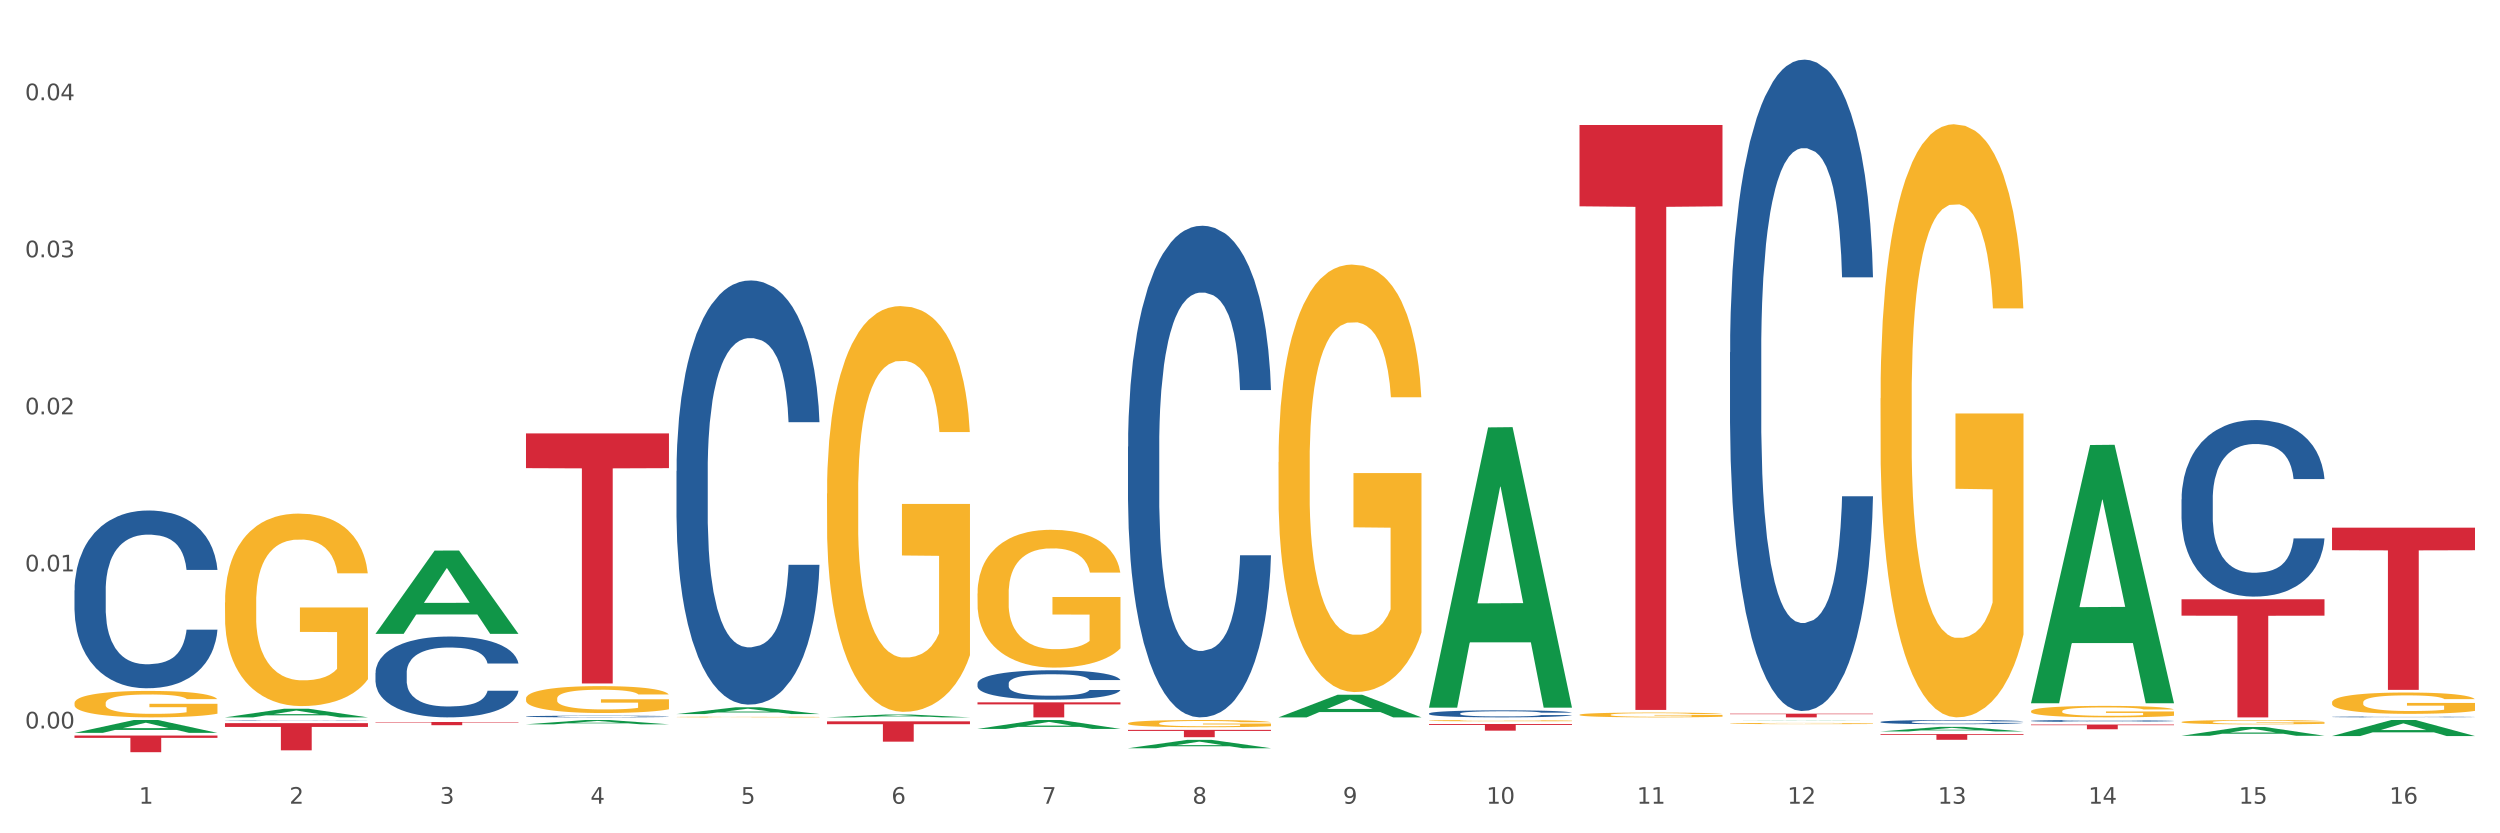 <?xml version="1.0" encoding="utf-8" standalone="no"?>
<!DOCTYPE svg PUBLIC "-//W3C//DTD SVG 1.1//EN"
  "http://www.w3.org/Graphics/SVG/1.1/DTD/svg11.dtd">
<svg xmlns:xlink="http://www.w3.org/1999/xlink" width="1080pt" height="360pt" viewBox="0 0 1080 360" xmlns="http://www.w3.org/2000/svg" version="1.1">
 <rect x="0" y="0" width="1080" height="360" fill="#333333" stroke="none"/>
 <defs>
  <style type="text/css">*{stroke-linejoin: round; stroke-linecap: butt}</style>
 </defs>
 <g id="figure_1">
  <g id="patch_1">
   <path d="M 0 360 
L 1080 360 
L 1080 0 
L 0 0 
z
" style="fill: #ffffff; stroke: #ffffff; stroke-linejoin: miter"/>
  </g>
  <g id="axes_1">
   <g id="matplotlib.axis_1">
    <g id="xtick_1">
     <g id="text_1">
      <!-- 1 -->
      <g style="fill: #4d4d4d" transform="translate(60.004 347.204) scale(0.096 -0.096)">
       <defs>
        <path id="DejaVuSans-31" d="M 794 531 
L 1825 531 
L 1825 4091 
L 703 3866 
L 703 4441 
L 1819 4666 
L 2450 4666 
L 2450 531 
L 3481 531 
L 3481 0 
L 794 0 
L 794 531 
z
" transform="scale(0.016)"/>
       </defs>
       <use xlink:href="#DejaVuSans-31"/>
      </g>
     </g>
    </g>
    <g id="xtick_2">
     <g id="text_2">
      <!-- 2 -->
      <g style="fill: #4d4d4d" transform="translate(125.021 347.204) scale(0.096 -0.096)">
       <defs>
        <path id="DejaVuSans-32" d="M 1228 531 
L 3431 531 
L 3431 0 
L 469 0 
L 469 531 
Q 828 903 1448 1529 
Q 2069 2156 2228 2338 
Q 2531 2678 2651 2914 
Q 2772 3150 2772 3378 
Q 2772 3750 2511 3984 
Q 2250 4219 1831 4219 
Q 1534 4219 1204 4116 
Q 875 4013 500 3803 
L 500 4441 
Q 881 4594 1212 4672 
Q 1544 4750 1819 4750 
Q 2544 4750 2975 4387 
Q 3406 4025 3406 3419 
Q 3406 3131 3298 2873 
Q 3191 2616 2906 2266 
Q 2828 2175 2409 1742 
Q 1991 1309 1228 531 
z
" transform="scale(0.016)"/>
       </defs>
       <use xlink:href="#DejaVuSans-32"/>
      </g>
     </g>
    </g>
    <g id="xtick_3">
     <g id="text_3">
      <!-- 3 -->
      <g style="fill: #4d4d4d" transform="translate(190.039 347.204) scale(0.096 -0.096)">
       <defs>
        <path id="DejaVuSans-33" d="M 2597 2516 
Q 3050 2419 3304 2112 
Q 3559 1806 3559 1356 
Q 3559 666 3084 287 
Q 2609 -91 1734 -91 
Q 1441 -91 1130 -33 
Q 819 25 488 141 
L 488 750 
Q 750 597 1062 519 
Q 1375 441 1716 441 
Q 2309 441 2620 675 
Q 2931 909 2931 1356 
Q 2931 1769 2642 2001 
Q 2353 2234 1838 2234 
L 1294 2234 
L 1294 2753 
L 1863 2753 
Q 2328 2753 2575 2939 
Q 2822 3125 2822 3475 
Q 2822 3834 2567 4026 
Q 2313 4219 1838 4219 
Q 1578 4219 1281 4162 
Q 984 4106 628 3988 
L 628 4550 
Q 988 4650 1302 4700 
Q 1616 4750 1894 4750 
Q 2613 4750 3031 4423 
Q 3450 4097 3450 3541 
Q 3450 3153 3228 2886 
Q 3006 2619 2597 2516 
z
" transform="scale(0.016)"/>
       </defs>
       <use xlink:href="#DejaVuSans-33"/>
      </g>
     </g>
    </g>
    <g id="xtick_4">
     <g id="text_4">
      <!-- 4 -->
      <g style="fill: #4d4d4d" transform="translate(255.056 347.204) scale(0.096 -0.096)">
       <defs>
        <path id="DejaVuSans-34" d="M 2419 4116 
L 825 1625 
L 2419 1625 
L 2419 4116 
z
M 2253 4666 
L 3047 4666 
L 3047 1625 
L 3713 1625 
L 3713 1100 
L 3047 1100 
L 3047 0 
L 2419 0 
L 2419 1100 
L 313 1100 
L 313 1709 
L 2253 4666 
z
" transform="scale(0.016)"/>
       </defs>
       <use xlink:href="#DejaVuSans-34"/>
      </g>
     </g>
    </g>
    <g id="xtick_5">
     <g id="text_5">
      <!-- 5 -->
      <g style="fill: #4d4d4d" transform="translate(320.073 347.204) scale(0.096 -0.096)">
       <defs>
        <path id="DejaVuSans-35" d="M 691 4666 
L 3169 4666 
L 3169 4134 
L 1269 4134 
L 1269 2991 
Q 1406 3038 1543 3061 
Q 1681 3084 1819 3084 
Q 2600 3084 3056 2656 
Q 3513 2228 3513 1497 
Q 3513 744 3044 326 
Q 2575 -91 1722 -91 
Q 1428 -91 1123 -41 
Q 819 9 494 109 
L 494 744 
Q 775 591 1075 516 
Q 1375 441 1709 441 
Q 2250 441 2565 725 
Q 2881 1009 2881 1497 
Q 2881 1984 2565 2268 
Q 2250 2553 1709 2553 
Q 1456 2553 1204 2497 
Q 953 2441 691 2322 
L 691 4666 
z
" transform="scale(0.016)"/>
       </defs>
       <use xlink:href="#DejaVuSans-35"/>
      </g>
     </g>
    </g>
    <g id="xtick_6">
     <g id="text_6">
      <!-- 6 -->
      <g style="fill: #4d4d4d" transform="translate(385.09 347.204) scale(0.096 -0.096)">
       <defs>
        <path id="DejaVuSans-36" d="M 2113 2584 
Q 1688 2584 1439 2293 
Q 1191 2003 1191 1497 
Q 1191 994 1439 701 
Q 1688 409 2113 409 
Q 2538 409 2786 701 
Q 3034 994 3034 1497 
Q 3034 2003 2786 2293 
Q 2538 2584 2113 2584 
z
M 3366 4563 
L 3366 3988 
Q 3128 4100 2886 4159 
Q 2644 4219 2406 4219 
Q 1781 4219 1451 3797 
Q 1122 3375 1075 2522 
Q 1259 2794 1537 2939 
Q 1816 3084 2150 3084 
Q 2853 3084 3261 2657 
Q 3669 2231 3669 1497 
Q 3669 778 3244 343 
Q 2819 -91 2113 -91 
Q 1303 -91 875 529 
Q 447 1150 447 2328 
Q 447 3434 972 4092 
Q 1497 4750 2381 4750 
Q 2619 4750 2861 4703 
Q 3103 4656 3366 4563 
z
" transform="scale(0.016)"/>
       </defs>
       <use xlink:href="#DejaVuSans-36"/>
      </g>
     </g>
    </g>
    <g id="xtick_7">
     <g id="text_7">
      <!-- 7 -->
      <g style="fill: #4d4d4d" transform="translate(450.108 347.204) scale(0.096 -0.096)">
       <defs>
        <path id="DejaVuSans-37" d="M 525 4666 
L 3525 4666 
L 3525 4397 
L 1831 0 
L 1172 0 
L 2766 4134 
L 525 4134 
L 525 4666 
z
" transform="scale(0.016)"/>
       </defs>
       <use xlink:href="#DejaVuSans-37"/>
      </g>
     </g>
    </g>
    <g id="xtick_8">
     <g id="text_8">
      <!-- 8 -->
      <g style="fill: #4d4d4d" transform="translate(515.125 347.204) scale(0.096 -0.096)">
       <defs>
        <path id="DejaVuSans-38" d="M 2034 2216 
Q 1584 2216 1326 1975 
Q 1069 1734 1069 1313 
Q 1069 891 1326 650 
Q 1584 409 2034 409 
Q 2484 409 2743 651 
Q 3003 894 3003 1313 
Q 3003 1734 2745 1975 
Q 2488 2216 2034 2216 
z
M 1403 2484 
Q 997 2584 770 2862 
Q 544 3141 544 3541 
Q 544 4100 942 4425 
Q 1341 4750 2034 4750 
Q 2731 4750 3128 4425 
Q 3525 4100 3525 3541 
Q 3525 3141 3298 2862 
Q 3072 2584 2669 2484 
Q 3125 2378 3379 2068 
Q 3634 1759 3634 1313 
Q 3634 634 3220 271 
Q 2806 -91 2034 -91 
Q 1263 -91 848 271 
Q 434 634 434 1313 
Q 434 1759 690 2068 
Q 947 2378 1403 2484 
z
M 1172 3481 
Q 1172 3119 1398 2916 
Q 1625 2713 2034 2713 
Q 2441 2713 2670 2916 
Q 2900 3119 2900 3481 
Q 2900 3844 2670 4047 
Q 2441 4250 2034 4250 
Q 1625 4250 1398 4047 
Q 1172 3844 1172 3481 
z
" transform="scale(0.016)"/>
       </defs>
       <use xlink:href="#DejaVuSans-38"/>
      </g>
     </g>
    </g>
    <g id="xtick_9">
     <g id="text_9">
      <!-- 9 -->
      <g style="fill: #4d4d4d" transform="translate(580.142 347.204) scale(0.096 -0.096)">
       <defs>
        <path id="DejaVuSans-39" d="M 703 97 
L 703 672 
Q 941 559 1184 500 
Q 1428 441 1663 441 
Q 2288 441 2617 861 
Q 2947 1281 2994 2138 
Q 2813 1869 2534 1725 
Q 2256 1581 1919 1581 
Q 1219 1581 811 2004 
Q 403 2428 403 3163 
Q 403 3881 828 4315 
Q 1253 4750 1959 4750 
Q 2769 4750 3195 4129 
Q 3622 3509 3622 2328 
Q 3622 1225 3098 567 
Q 2575 -91 1691 -91 
Q 1453 -91 1209 -44 
Q 966 3 703 97 
z
M 1959 2075 
Q 2384 2075 2632 2365 
Q 2881 2656 2881 3163 
Q 2881 3666 2632 3958 
Q 2384 4250 1959 4250 
Q 1534 4250 1286 3958 
Q 1038 3666 1038 3163 
Q 1038 2656 1286 2365 
Q 1534 2075 1959 2075 
z
" transform="scale(0.016)"/>
       </defs>
       <use xlink:href="#DejaVuSans-39"/>
      </g>
     </g>
    </g>
    <g id="xtick_10">
     <g id="text_10">
      <!-- 10 -->
      <g style="fill: #4d4d4d" transform="translate(642.105 347.204) scale(0.096 -0.096)">
       <defs>
        <path id="DejaVuSans-30" d="M 2034 4250 
Q 1547 4250 1301 3770 
Q 1056 3291 1056 2328 
Q 1056 1369 1301 889 
Q 1547 409 2034 409 
Q 2525 409 2770 889 
Q 3016 1369 3016 2328 
Q 3016 3291 2770 3770 
Q 2525 4250 2034 4250 
z
M 2034 4750 
Q 2819 4750 3233 4129 
Q 3647 3509 3647 2328 
Q 3647 1150 3233 529 
Q 2819 -91 2034 -91 
Q 1250 -91 836 529 
Q 422 1150 422 2328 
Q 422 3509 836 4129 
Q 1250 4750 2034 4750 
z
" transform="scale(0.016)"/>
       </defs>
       <use xlink:href="#DejaVuSans-31"/>
       <use xlink:href="#DejaVuSans-30" transform="translate(63.623 0)"/>
      </g>
     </g>
    </g>
    <g id="xtick_11">
     <g id="text_11">
      <!-- 11 -->
      <g style="fill: #4d4d4d" transform="translate(707.123 347.204) scale(0.096 -0.096)">
       <use xlink:href="#DejaVuSans-31"/>
       <use xlink:href="#DejaVuSans-31" transform="translate(63.623 0)"/>
      </g>
     </g>
    </g>
    <g id="xtick_12">
     <g id="text_12">
      <!-- 12 -->
      <g style="fill: #4d4d4d" transform="translate(772.14 347.204) scale(0.096 -0.096)">
       <use xlink:href="#DejaVuSans-31"/>
       <use xlink:href="#DejaVuSans-32" transform="translate(63.623 0)"/>
      </g>
     </g>
    </g>
    <g id="xtick_13">
     <g id="text_13">
      <!-- 13 -->
      <g style="fill: #4d4d4d" transform="translate(837.157 347.204) scale(0.096 -0.096)">
       <use xlink:href="#DejaVuSans-31"/>
       <use xlink:href="#DejaVuSans-33" transform="translate(63.623 0)"/>
      </g>
     </g>
    </g>
    <g id="xtick_14">
     <g id="text_14">
      <!-- 14 -->
      <g style="fill: #4d4d4d" transform="translate(902.174 347.204) scale(0.096 -0.096)">
       <use xlink:href="#DejaVuSans-31"/>
       <use xlink:href="#DejaVuSans-34" transform="translate(63.623 0)"/>
      </g>
     </g>
    </g>
    <g id="xtick_15">
     <g id="text_15">
      <!-- 15 -->
      <g style="fill: #4d4d4d" transform="translate(967.192 347.204) scale(0.096 -0.096)">
       <use xlink:href="#DejaVuSans-31"/>
       <use xlink:href="#DejaVuSans-35" transform="translate(63.623 0)"/>
      </g>
     </g>
    </g>
    <g id="xtick_16">
     <g id="text_16">
      <!-- 16 -->
      <g style="fill: #4d4d4d" transform="translate(1032.209 347.204) scale(0.096 -0.096)">
       <use xlink:href="#DejaVuSans-31"/>
       <use xlink:href="#DejaVuSans-36" transform="translate(63.623 0)"/>
      </g>
     </g>
    </g>
    <g id="xtick_17"/>
    <g id="xtick_18"/>
    <g id="xtick_19"/>
    <g id="xtick_20"/>
    <g id="xtick_21"/>
    <g id="xtick_22"/>
    <g id="xtick_23"/>
    <g id="xtick_24"/>
    <g id="xtick_25"/>
    <g id="xtick_26"/>
    <g id="xtick_27"/>
    <g id="xtick_28"/>
    <g id="xtick_29"/>
    <g id="xtick_30"/>
    <g id="xtick_31"/>
   </g>
   <g id="matplotlib.axis_2">
    <g id="ytick_1">
     <g id="text_17">
      <!-- 0.00 -->
      <g style="fill: #4d4d4d" transform="translate(10.8 314.695) scale(0.096 -0.096)">
       <defs>
        <path id="DejaVuSans-2e" d="M 684 794 
L 1344 794 
L 1344 0 
L 684 0 
L 684 794 
z
" transform="scale(0.016)"/>
       </defs>
       <use xlink:href="#DejaVuSans-30"/>
       <use xlink:href="#DejaVuSans-2e" transform="translate(63.623 0)"/>
       <use xlink:href="#DejaVuSans-30" transform="translate(95.41 0)"/>
       <use xlink:href="#DejaVuSans-30" transform="translate(159.033 0)"/>
      </g>
     </g>
    </g>
    <g id="ytick_2">
     <g id="text_18">
      <!-- 0.01 -->
      <g style="fill: #4d4d4d" transform="translate(10.8 246.846) scale(0.096 -0.096)">
       <use xlink:href="#DejaVuSans-30"/>
       <use xlink:href="#DejaVuSans-2e" transform="translate(63.623 0)"/>
       <use xlink:href="#DejaVuSans-30" transform="translate(95.41 0)"/>
       <use xlink:href="#DejaVuSans-31" transform="translate(159.033 0)"/>
      </g>
     </g>
    </g>
    <g id="ytick_3">
     <g id="text_19">
      <!-- 0.02 -->
      <g style="fill: #4d4d4d" transform="translate(10.8 178.997) scale(0.096 -0.096)">
       <use xlink:href="#DejaVuSans-30"/>
       <use xlink:href="#DejaVuSans-2e" transform="translate(63.623 0)"/>
       <use xlink:href="#DejaVuSans-30" transform="translate(95.41 0)"/>
       <use xlink:href="#DejaVuSans-32" transform="translate(159.033 0)"/>
      </g>
     </g>
    </g>
    <g id="ytick_4">
     <g id="text_20">
      <!-- 0.03 -->
      <g style="fill: #4d4d4d" transform="translate(10.8 111.148) scale(0.096 -0.096)">
       <use xlink:href="#DejaVuSans-30"/>
       <use xlink:href="#DejaVuSans-2e" transform="translate(63.623 0)"/>
       <use xlink:href="#DejaVuSans-30" transform="translate(95.41 0)"/>
       <use xlink:href="#DejaVuSans-33" transform="translate(159.033 0)"/>
      </g>
     </g>
    </g>
    <g id="ytick_5">
     <g id="text_21">
      <!-- 0.04 -->
      <g style="fill: #4d4d4d" transform="translate(10.8 43.299) scale(0.096 -0.096)">
       <use xlink:href="#DejaVuSans-30"/>
       <use xlink:href="#DejaVuSans-2e" transform="translate(63.623 0)"/>
       <use xlink:href="#DejaVuSans-30" transform="translate(95.41 0)"/>
       <use xlink:href="#DejaVuSans-34" transform="translate(159.033 0)"/>
      </g>
     </g>
    </g>
    <g id="ytick_6"/>
    <g id="ytick_7"/>
    <g id="ytick_8"/>
    <g id="ytick_9"/>
   </g>
   <g id="PolyCollection_1">
    <path d="M 32.175 316.602 
L 32.239 316.597 
L 57.709 311.053 
L 68.28 311.048 
L 93.941 316.612 
L 81.715 316.612 
L 76.176 315.317 
L 49.877 315.317 
L 49.686 315.337 
L 44.337 316.612 
L 32.175 316.612 
L 32.175 316.602 
L 53.188 314.543 
L 72.864 314.538 
L 63.122 312.234 
L 62.995 312.224 
L 62.867 312.239 
L 53.125 314.538 
L 53.188 314.543 
L 32.175 316.602 
z
" clip-path="url(#p34571b638f)" style="fill: #109648"/>
    <path d="M 422.278 256.384 
L 422.351 256.329 
L 422.351 254.372 
L 422.497 252.686 
L 423.226 248.608 
L 424.32 245.236 
L 425.122 243.442 
L 425.925 241.974 
L 426.873 240.505 
L 428.039 238.983 
L 430.154 236.753 
L 431.467 235.611 
L 433.071 234.415 
L 435.988 232.675 
L 438.103 231.696 
L 440.291 230.881 
L 443.864 229.902 
L 446.197 229.467 
L 448.677 229.14 
L 451.667 228.923 
L 453.927 228.869 
L 458.886 229.032 
L 463.116 229.521 
L 465.158 229.902 
L 467.783 230.554 
L 469.168 230.989 
L 471.429 231.859 
L 473.763 233.001 
L 475.367 233.98 
L 477.773 235.829 
L 479.596 237.678 
L 481.274 239.962 
L 482.149 241.539 
L 482.805 243.007 
L 483.389 244.692 
L 483.972 247.357 
L 470.846 247.357 
L 470.335 245.454 
L 469.533 243.659 
L 468.366 241.919 
L 467.345 240.832 
L 465.595 239.472 
L 463.991 238.602 
L 462.314 237.95 
L 460.272 237.406 
L 458.667 237.134 
L 456.407 236.916 
L 451.958 236.971 
L 448.969 237.406 
L 446.927 237.95 
L 445.614 238.439 
L 444.447 238.983 
L 443.135 239.744 
L 441.603 240.886 
L 440.509 241.919 
L 439.416 243.224 
L 438.54 244.529 
L 437.738 246.052 
L 437.082 247.683 
L 436.571 249.369 
L 436.134 251.435 
L 435.769 254.861 
L 435.769 262.311 
L 435.915 263.997 
L 436.28 266.226 
L 436.717 267.912 
L 437.447 269.924 
L 438.103 271.283 
L 439.343 273.241 
L 440.728 274.872 
L 441.822 275.905 
L 442.916 276.775 
L 444.812 277.972 
L 446.927 278.951 
L 448.75 279.549 
L 451.229 280.092 
L 452.906 280.31 
L 454.365 280.419 
L 457.938 280.419 
L 460.49 280.256 
L 463.334 279.875 
L 465.522 279.386 
L 467.345 278.787 
L 469.387 277.809 
L 470.7 276.884 
L 470.7 265.519 
L 454.657 265.465 
L 454.657 257.906 
L 484.045 257.906 
L 484.045 280.092 
L 482.805 281.234 
L 481.42 282.268 
L 479.961 283.192 
L 477.773 284.334 
L 475.148 285.421 
L 472.815 286.183 
L 470.335 286.835 
L 467.418 287.433 
L 463.626 287.977 
L 461.293 288.195 
L 458.376 288.358 
L 454.948 288.412 
L 451.958 288.303 
L 449.041 288.032 
L 445.979 287.542 
L 442.989 286.835 
L 440.728 286.128 
L 438.468 285.258 
L 436.061 284.116 
L 434.165 283.029 
L 432.707 282.05 
L 431.102 280.799 
L 429.352 279.168 
L 428.039 277.7 
L 426.873 276.177 
L 425.633 274.22 
L 424.758 272.534 
L 423.883 270.413 
L 423.372 268.836 
L 422.789 266.389 
L 422.351 262.963 
L 422.278 256.384 
z
" clip-path="url(#p34571b638f)" style="fill: #f7b32b"/>
    <path d="M 357.261 213.231 
L 357.334 213.071 
L 357.334 207.307 
L 357.48 202.344 
L 358.209 190.337 
L 359.303 180.412 
L 360.105 175.129 
L 360.907 170.806 
L 361.855 166.484 
L 363.022 162.001 
L 365.137 155.437 
L 366.45 152.075 
L 368.054 148.553 
L 370.971 143.43 
L 373.086 140.548 
L 375.273 138.147 
L 378.847 135.265 
L 381.18 133.985 
L 383.66 133.024 
L 386.649 132.384 
L 388.91 132.224 
L 393.869 132.704 
L 398.098 134.145 
L 400.14 135.265 
L 402.766 137.186 
L 404.151 138.467 
L 406.412 141.029 
L 408.745 144.391 
L 410.35 147.272 
L 412.756 152.716 
L 414.579 158.159 
L 416.256 164.883 
L 417.132 169.525 
L 417.788 173.848 
L 418.371 178.811 
L 418.955 186.655 
L 405.828 186.655 
L 405.318 181.052 
L 404.516 175.769 
L 403.349 170.646 
L 402.328 167.444 
L 400.578 163.442 
L 398.974 160.88 
L 397.296 158.959 
L 395.254 157.358 
L 393.65 156.558 
L 391.39 155.917 
L 386.941 156.077 
L 383.951 157.358 
L 381.909 158.959 
L 380.597 160.4 
L 379.43 162.001 
L 378.117 164.242 
L 376.586 167.604 
L 375.492 170.646 
L 374.398 174.488 
L 373.523 178.33 
L 372.721 182.813 
L 372.065 187.616 
L 371.554 192.579 
L 371.117 198.662 
L 370.752 208.748 
L 370.752 230.681 
L 370.898 235.644 
L 371.263 242.208 
L 371.7 247.171 
L 372.429 253.094 
L 373.086 257.096 
L 374.325 262.86 
L 375.711 267.663 
L 376.805 270.704 
L 377.899 273.266 
L 379.795 276.788 
L 381.909 279.67 
L 383.733 281.431 
L 386.212 283.032 
L 387.889 283.672 
L 389.348 283.992 
L 392.921 283.992 
L 395.473 283.512 
L 398.317 282.391 
L 400.505 280.95 
L 402.328 279.189 
L 404.37 276.308 
L 405.683 273.586 
L 405.683 240.127 
L 389.639 239.966 
L 389.639 217.713 
L 419.028 217.713 
L 419.028 283.032 
L 417.788 286.393 
L 416.402 289.435 
L 414.944 292.157 
L 412.756 295.519 
L 410.131 298.721 
L 407.797 300.962 
L 405.318 302.883 
L 402.401 304.644 
L 398.609 306.245 
L 396.275 306.885 
L 393.358 307.366 
L 389.931 307.526 
L 386.941 307.206 
L 384.024 306.405 
L 380.961 304.964 
L 377.972 302.883 
L 375.711 300.802 
L 373.45 298.24 
L 371.044 294.878 
L 369.148 291.677 
L 367.689 288.795 
L 366.085 285.113 
L 364.335 280.31 
L 363.022 275.987 
L 361.855 271.505 
L 360.616 265.741 
L 359.741 260.779 
L 358.866 254.535 
L 358.355 249.892 
L 357.772 242.688 
L 357.334 232.602 
L 357.261 213.231 
z
" clip-path="url(#p34571b638f)" style="fill: #f7b32b"/>
    <path d="M 292.244 309.749 
L 292.317 309.748 
L 292.317 309.739 
L 292.463 309.73 
L 293.192 309.71 
L 294.286 309.693 
L 295.088 309.685 
L 295.89 309.677 
L 296.838 309.67 
L 298.005 309.663 
L 300.12 309.652 
L 301.432 309.646 
L 303.037 309.64 
L 305.954 309.631 
L 308.068 309.627 
L 310.256 309.623 
L 313.829 309.618 
L 316.163 309.616 
L 318.642 309.614 
L 321.632 309.613 
L 323.893 309.613 
L 328.852 309.613 
L 333.081 309.616 
L 335.123 309.618 
L 337.748 309.621 
L 339.134 309.623 
L 341.395 309.627 
L 343.728 309.633 
L 345.332 309.638 
L 347.739 309.647 
L 349.562 309.656 
L 351.239 309.667 
L 352.114 309.675 
L 352.771 309.682 
L 353.354 309.691 
L 353.937 309.704 
L 340.811 309.704 
L 340.301 309.695 
L 339.499 309.686 
L 338.332 309.677 
L 337.311 309.672 
L 335.561 309.665 
L 333.956 309.661 
L 332.279 309.657 
L 330.237 309.655 
L 328.633 309.653 
L 326.372 309.652 
L 321.924 309.653 
L 318.934 309.655 
L 316.892 309.657 
L 315.58 309.66 
L 314.413 309.663 
L 313.1 309.666 
L 311.569 309.672 
L 310.475 309.677 
L 309.381 309.684 
L 308.506 309.69 
L 307.704 309.698 
L 307.047 309.706 
L 306.537 309.714 
L 306.099 309.724 
L 305.735 309.741 
L 305.735 309.778 
L 305.881 309.786 
L 306.245 309.797 
L 306.683 309.806 
L 307.412 309.815 
L 308.068 309.822 
L 309.308 309.832 
L 310.694 309.84 
L 311.788 309.845 
L 312.881 309.849 
L 314.777 309.855 
L 316.892 309.86 
L 318.715 309.863 
L 321.195 309.866 
L 322.872 309.867 
L 324.33 309.867 
L 327.904 309.867 
L 330.456 309.866 
L 333.3 309.865 
L 335.488 309.862 
L 337.311 309.859 
L 339.353 309.854 
L 340.665 309.85 
L 340.665 309.794 
L 324.622 309.793 
L 324.622 309.756 
L 354.01 309.756 
L 354.01 309.866 
L 352.771 309.871 
L 351.385 309.876 
L 349.927 309.881 
L 347.739 309.887 
L 345.114 309.892 
L 342.78 309.896 
L 340.301 309.899 
L 337.384 309.902 
L 333.592 309.905 
L 331.258 309.906 
L 328.341 309.907 
L 324.914 309.907 
L 321.924 309.906 
L 319.007 309.905 
L 315.944 309.902 
L 312.954 309.899 
L 310.694 309.896 
L 308.433 309.891 
L 306.027 309.886 
L 304.131 309.88 
L 302.672 309.875 
L 301.068 309.869 
L 299.318 309.861 
L 298.005 309.854 
L 296.838 309.846 
L 295.598 309.837 
L 294.723 309.828 
L 293.848 309.818 
L 293.338 309.81 
L 292.754 309.798 
L 292.317 309.781 
L 292.244 309.749 
z
" clip-path="url(#p34571b638f)" style="fill: #f7b32b"/>
    <path d="M 227.227 301.777 
L 227.3 301.766 
L 227.3 301.384 
L 227.445 301.055 
L 228.175 300.258 
L 229.269 299.6 
L 230.071 299.25 
L 230.873 298.963 
L 231.821 298.676 
L 232.988 298.379 
L 235.102 297.944 
L 236.415 297.721 
L 238.019 297.487 
L 240.936 297.147 
L 243.051 296.956 
L 245.239 296.797 
L 248.812 296.606 
L 251.146 296.521 
L 253.625 296.457 
L 256.615 296.415 
L 258.876 296.404 
L 263.834 296.436 
L 268.064 296.532 
L 270.106 296.606 
L 272.731 296.733 
L 274.117 296.818 
L 276.377 296.988 
L 278.711 297.211 
L 280.315 297.402 
L 282.722 297.763 
L 284.545 298.124 
L 286.222 298.57 
L 287.097 298.878 
L 287.753 299.165 
L 288.337 299.494 
L 288.92 300.014 
L 275.794 300.014 
L 275.283 299.642 
L 274.481 299.292 
L 273.315 298.952 
L 272.294 298.74 
L 270.543 298.475 
L 268.939 298.305 
L 267.262 298.177 
L 265.22 298.071 
L 263.616 298.018 
L 261.355 297.975 
L 256.907 297.986 
L 253.917 298.071 
L 251.875 298.177 
L 250.562 298.273 
L 249.396 298.379 
L 248.083 298.528 
L 246.552 298.751 
L 245.458 298.952 
L 244.364 299.207 
L 243.489 299.462 
L 242.687 299.759 
L 242.03 300.078 
L 241.52 300.407 
L 241.082 300.81 
L 240.718 301.479 
L 240.718 302.934 
L 240.863 303.263 
L 241.228 303.698 
L 241.666 304.027 
L 242.395 304.42 
L 243.051 304.686 
L 244.291 305.068 
L 245.676 305.386 
L 246.77 305.588 
L 247.864 305.758 
L 249.76 305.992 
L 251.875 306.183 
L 253.698 306.3 
L 256.177 306.406 
L 257.855 306.448 
L 259.313 306.469 
L 262.886 306.469 
L 265.439 306.438 
L 268.283 306.363 
L 270.47 306.268 
L 272.294 306.151 
L 274.335 305.96 
L 275.648 305.779 
L 275.648 303.56 
L 259.605 303.55 
L 259.605 302.074 
L 288.993 302.074 
L 288.993 306.406 
L 287.753 306.629 
L 286.368 306.83 
L 284.909 307.011 
L 282.722 307.234 
L 280.096 307.446 
L 277.763 307.595 
L 275.283 307.722 
L 272.366 307.839 
L 268.574 307.945 
L 266.241 307.988 
L 263.324 308.02 
L 259.897 308.03 
L 256.907 308.009 
L 253.99 307.956 
L 250.927 307.86 
L 247.937 307.722 
L 245.676 307.584 
L 243.416 307.414 
L 241.009 307.191 
L 239.113 306.979 
L 237.655 306.788 
L 236.05 306.544 
L 234.3 306.225 
L 232.988 305.939 
L 231.821 305.641 
L 230.581 305.259 
L 229.706 304.93 
L 228.831 304.516 
L 228.321 304.208 
L 227.737 303.73 
L 227.3 303.061 
L 227.227 301.777 
z
" clip-path="url(#p34571b638f)" style="fill: #f7b32b"/>
    <path d="M 97.192 260.298 
L 97.265 260.222 
L 97.265 257.488 
L 97.411 255.134 
L 98.14 249.438 
L 99.234 244.729 
L 100.036 242.223 
L 100.838 240.172 
L 101.786 238.122 
L 102.953 235.995 
L 105.068 232.881 
L 106.381 231.286 
L 107.985 229.615 
L 110.902 227.185 
L 113.017 225.818 
L 115.204 224.679 
L 118.778 223.312 
L 121.111 222.704 
L 123.591 222.248 
L 126.58 221.945 
L 128.841 221.869 
L 133.8 222.097 
L 138.03 222.78 
L 140.071 223.312 
L 142.697 224.223 
L 144.082 224.831 
L 146.343 226.046 
L 148.676 227.641 
L 150.281 229.008 
L 152.687 231.59 
L 154.51 234.172 
L 156.188 237.362 
L 157.063 239.565 
L 157.719 241.615 
L 158.302 243.97 
L 158.886 247.691 
L 145.759 247.691 
L 145.249 245.033 
L 144.447 242.527 
L 143.28 240.096 
L 142.259 238.577 
L 140.509 236.679 
L 138.905 235.463 
L 137.227 234.552 
L 135.185 233.793 
L 133.581 233.413 
L 131.321 233.109 
L 126.872 233.185 
L 123.882 233.793 
L 121.84 234.552 
L 120.528 235.236 
L 119.361 235.995 
L 118.048 237.058 
L 116.517 238.653 
L 115.423 240.096 
L 114.329 241.919 
L 113.454 243.742 
L 112.652 245.868 
L 111.996 248.147 
L 111.485 250.501 
L 111.048 253.387 
L 110.683 258.172 
L 110.683 268.577 
L 110.829 270.931 
L 111.194 274.045 
L 111.631 276.399 
L 112.36 279.209 
L 113.017 281.108 
L 114.256 283.842 
L 115.642 286.121 
L 116.736 287.564 
L 117.83 288.779 
L 119.726 290.45 
L 121.84 291.817 
L 123.664 292.652 
L 126.143 293.412 
L 127.82 293.715 
L 129.279 293.867 
L 132.852 293.867 
L 135.404 293.639 
L 138.248 293.108 
L 140.436 292.424 
L 142.259 291.589 
L 144.301 290.222 
L 145.614 288.931 
L 145.614 273.058 
L 129.57 272.982 
L 129.57 262.425 
L 158.959 262.425 
L 158.959 293.412 
L 157.719 295.007 
L 156.333 296.45 
L 154.875 297.741 
L 152.687 299.336 
L 150.062 300.854 
L 147.728 301.918 
L 145.249 302.829 
L 142.332 303.665 
L 138.54 304.424 
L 136.206 304.728 
L 133.289 304.956 
L 129.862 305.032 
L 126.872 304.88 
L 123.955 304.5 
L 120.892 303.816 
L 117.903 302.829 
L 115.642 301.842 
L 113.381 300.627 
L 110.975 299.032 
L 109.079 297.513 
L 107.62 296.146 
L 106.016 294.399 
L 104.266 292.12 
L 102.953 290.07 
L 101.786 287.943 
L 100.547 285.209 
L 99.672 282.855 
L 98.797 279.893 
L 98.286 277.69 
L 97.703 274.273 
L 97.265 269.488 
L 97.192 260.298 
z
" clip-path="url(#p34571b638f)" style="fill: #f7b32b"/>
    <path d="M 32.175 303.759 
L 32.248 303.748 
L 32.248 303.372 
L 32.394 303.049 
L 33.123 302.266 
L 34.217 301.619 
L 35.019 301.274 
L 35.821 300.992 
L 36.769 300.711 
L 37.936 300.418 
L 40.051 299.99 
L 41.363 299.771 
L 42.968 299.541 
L 45.885 299.207 
L 47.999 299.02 
L 50.187 298.863 
L 53.76 298.675 
L 56.094 298.592 
L 58.573 298.529 
L 61.563 298.487 
L 63.824 298.477 
L 68.783 298.508 
L 73.012 298.602 
L 75.054 298.675 
L 77.679 298.8 
L 79.065 298.884 
L 81.326 299.051 
L 83.659 299.27 
L 85.263 299.458 
L 87.67 299.813 
L 89.493 300.168 
L 91.17 300.606 
L 92.045 300.909 
L 92.702 301.191 
L 93.285 301.514 
L 93.868 302.026 
L 80.742 302.026 
L 80.232 301.66 
L 79.43 301.316 
L 78.263 300.982 
L 77.242 300.773 
L 75.492 300.512 
L 73.887 300.345 
L 72.21 300.22 
L 70.168 300.116 
L 68.564 300.063 
L 66.303 300.022 
L 61.855 300.032 
L 58.865 300.116 
L 56.823 300.22 
L 55.511 300.314 
L 54.344 300.418 
L 53.031 300.564 
L 51.5 300.784 
L 50.406 300.982 
L 49.312 301.232 
L 48.437 301.483 
L 47.635 301.775 
L 46.979 302.088 
L 46.468 302.412 
L 46.031 302.809 
L 45.666 303.466 
L 45.666 304.896 
L 45.812 305.22 
L 46.176 305.648 
L 46.614 305.971 
L 47.343 306.358 
L 47.999 306.619 
L 49.239 306.994 
L 50.625 307.308 
L 51.719 307.506 
L 52.812 307.673 
L 54.708 307.903 
L 56.823 308.09 
L 58.646 308.205 
L 61.126 308.31 
L 62.803 308.351 
L 64.261 308.372 
L 67.835 308.372 
L 70.387 308.341 
L 73.231 308.268 
L 75.419 308.174 
L 77.242 308.059 
L 79.284 307.871 
L 80.596 307.694 
L 80.596 305.512 
L 64.553 305.502 
L 64.553 304.051 
L 93.941 304.051 
L 93.941 308.31 
L 92.702 308.529 
L 91.316 308.727 
L 89.858 308.905 
L 87.67 309.124 
L 85.045 309.333 
L 82.711 309.479 
L 80.232 309.604 
L 77.315 309.719 
L 73.523 309.823 
L 71.189 309.865 
L 68.272 309.896 
L 64.845 309.907 
L 61.855 309.886 
L 58.938 309.834 
L 55.875 309.74 
L 52.885 309.604 
L 50.625 309.468 
L 48.364 309.301 
L 45.958 309.082 
L 44.062 308.873 
L 42.603 308.685 
L 40.999 308.445 
L 39.249 308.132 
L 37.936 307.85 
L 36.769 307.558 
L 35.529 307.182 
L 34.654 306.859 
L 33.779 306.452 
L 33.269 306.149 
L 32.685 305.679 
L 32.248 305.022 
L 32.175 303.759 
z
" clip-path="url(#p34571b638f)" style="fill: #f7b32b"/>
    <path d="M 1007.434 309.698 
L 1007.507 309.698 
L 1007.507 309.688 
L 1007.726 309.675 
L 1008.529 309.651 
L 1009.551 309.633 
L 1011.303 309.611 
L 1012.252 309.602 
L 1013.493 309.592 
L 1016.049 309.576 
L 1018.969 309.562 
L 1021.013 309.554 
L 1022.547 309.55 
L 1025.978 309.541 
L 1027.949 309.537 
L 1029.994 309.534 
L 1031.746 309.532 
L 1034.666 309.53 
L 1037.003 309.528 
L 1039.704 309.528 
L 1041.967 309.528 
L 1044.961 309.53 
L 1049.341 309.534 
L 1051.021 309.536 
L 1053.284 309.541 
L 1055.62 309.546 
L 1057.518 309.552 
L 1059.709 309.56 
L 1061.972 309.57 
L 1064.162 309.583 
L 1065.696 309.595 
L 1066.937 309.608 
L 1068.032 309.624 
L 1068.835 309.641 
L 1069.2 309.655 
L 1055.839 309.655 
L 1055.474 309.642 
L 1054.744 309.628 
L 1054.014 309.619 
L 1053.211 309.611 
L 1051.97 309.602 
L 1050.875 309.597 
L 1049.049 309.59 
L 1047.37 309.586 
L 1045.983 309.584 
L 1044.304 309.582 
L 1040.726 309.58 
L 1038.171 309.58 
L 1036.565 309.58 
L 1034.593 309.582 
L 1032.914 309.584 
L 1030.943 309.589 
L 1029.41 309.593 
L 1027.876 309.599 
L 1027 309.603 
L 1025.686 309.611 
L 1024.81 309.617 
L 1023.642 309.628 
L 1022.985 309.635 
L 1021.817 309.655 
L 1021.306 309.67 
L 1021.086 309.68 
L 1020.94 309.691 
L 1020.94 309.745 
L 1021.379 309.769 
L 1021.744 309.779 
L 1022.328 309.791 
L 1023.423 309.806 
L 1025.029 309.821 
L 1026.708 309.832 
L 1028.095 309.838 
L 1029.41 309.843 
L 1030.724 309.847 
L 1032.33 309.85 
L 1033.644 309.852 
L 1035.615 309.855 
L 1037.952 309.856 
L 1039.777 309.856 
L 1043.501 309.854 
L 1045.18 309.852 
L 1046.786 309.85 
L 1048.538 309.846 
L 1049.925 309.842 
L 1050.728 309.839 
L 1052.043 309.832 
L 1053.065 309.825 
L 1053.941 309.817 
L 1054.525 309.81 
L 1055.182 309.8 
L 1055.693 309.788 
L 1055.839 309.782 
L 1069.2 309.782 
L 1068.908 309.794 
L 1068.397 309.807 
L 1067.375 309.823 
L 1066.572 309.832 
L 1065.33 309.844 
L 1064.016 309.853 
L 1062.191 309.864 
L 1060.512 309.872 
L 1058.76 309.879 
L 1056.861 309.885 
L 1053.43 309.894 
L 1052.189 309.896 
L 1049.56 309.9 
L 1047.516 309.903 
L 1044.523 309.905 
L 1041.456 309.906 
L 1038.244 309.907 
L 1035.396 309.906 
L 1032.257 309.904 
L 1030.286 309.902 
L 1028.095 309.899 
L 1025.54 309.894 
L 1023.131 309.888 
L 1020.867 309.881 
L 1018.75 309.873 
L 1016.779 309.864 
L 1014.224 309.849 
L 1012.325 309.835 
L 1010.938 309.821 
L 1009.989 309.81 
L 1009.04 309.795 
L 1008.529 309.785 
L 1007.726 309.761 
L 1007.434 309.739 
L 1007.434 309.698 
z
" clip-path="url(#p34571b638f)" style="fill: #255c99"/>
    <path d="M 942.416 215.729 
L 942.489 215.66 
L 942.489 213.709 
L 942.708 211.062 
L 943.512 206.185 
L 944.534 202.493 
L 946.286 198.174 
L 947.235 196.362 
L 948.476 194.342 
L 951.032 191.068 
L 953.952 188.281 
L 955.996 186.749 
L 957.529 185.773 
L 960.961 184.032 
L 962.932 183.265 
L 964.976 182.638 
L 966.729 182.22 
L 969.649 181.733 
L 971.985 181.524 
L 974.687 181.454 
L 976.95 181.524 
L 979.943 181.802 
L 984.324 182.638 
L 986.003 183.126 
L 988.267 183.962 
L 990.603 185.077 
L 992.501 186.191 
L 994.691 187.794 
L 996.955 189.884 
L 999.145 192.531 
L 1000.678 194.969 
L 1001.919 197.547 
L 1003.015 200.682 
L 1003.818 204.095 
L 1004.183 206.952 
L 990.822 206.952 
L 990.457 204.374 
L 989.727 201.587 
L 988.997 199.706 
L 988.194 198.174 
L 986.952 196.432 
L 985.857 195.317 
L 984.032 193.994 
L 982.353 193.158 
L 980.966 192.67 
L 979.286 192.252 
L 975.709 191.834 
L 973.154 191.834 
L 971.547 191.974 
L 969.576 192.322 
L 967.897 192.81 
L 965.926 193.645 
L 964.392 194.551 
L 962.859 195.735 
L 961.983 196.571 
L 960.669 198.104 
L 959.793 199.358 
L 958.625 201.518 
L 957.967 203.05 
L 956.799 207.021 
L 956.288 209.947 
L 956.069 211.967 
L 955.923 214.197 
L 955.923 225.065 
L 956.361 229.941 
L 956.726 232.031 
L 957.31 234.4 
L 958.406 237.465 
L 960.012 240.461 
L 961.691 242.62 
L 963.078 243.944 
L 964.392 244.919 
L 965.707 245.685 
L 967.313 246.382 
L 968.627 246.8 
L 970.598 247.218 
L 972.935 247.427 
L 974.76 247.427 
L 978.483 247.079 
L 980.163 246.73 
L 981.769 246.243 
L 983.521 245.476 
L 984.908 244.64 
L 985.711 244.013 
L 987.025 242.69 
L 988.048 241.297 
L 988.924 239.694 
L 989.508 238.301 
L 990.165 236.211 
L 990.676 233.842 
L 990.822 232.588 
L 1004.183 232.588 
L 1003.891 235.096 
L 1003.38 237.535 
L 1002.358 240.809 
L 1001.554 242.69 
L 1000.313 244.989 
L 998.999 246.939 
L 997.174 249.099 
L 995.495 250.701 
L 993.742 252.095 
L 991.844 253.349 
L 988.413 255.09 
L 987.171 255.578 
L 984.543 256.414 
L 982.499 256.902 
L 979.505 257.389 
L 976.439 257.668 
L 973.227 257.738 
L 970.379 257.598 
L 967.24 257.18 
L 965.268 256.762 
L 963.078 256.135 
L 960.523 255.16 
L 958.114 253.976 
L 955.85 252.582 
L 953.733 250.98 
L 951.762 249.169 
L 949.206 246.173 
L 947.308 243.247 
L 945.921 240.53 
L 944.972 238.231 
L 944.023 235.305 
L 943.512 233.285 
L 942.708 228.408 
L 942.416 223.88 
L 942.416 215.729 
z
" clip-path="url(#p34571b638f)" style="fill: #255c99"/>
    <path d="M 877.399 311.417 
L 877.472 311.416 
L 877.472 311.395 
L 877.691 311.367 
L 878.494 311.314 
L 879.516 311.274 
L 881.269 311.228 
L 882.218 311.208 
L 883.459 311.187 
L 886.014 311.151 
L 888.935 311.121 
L 890.979 311.105 
L 892.512 311.094 
L 895.944 311.076 
L 897.915 311.067 
L 899.959 311.061 
L 901.711 311.056 
L 904.632 311.051 
L 906.968 311.049 
L 909.67 311.048 
L 911.933 311.049 
L 914.926 311.052 
L 919.307 311.061 
L 920.986 311.066 
L 923.249 311.075 
L 925.586 311.087 
L 927.484 311.099 
L 929.674 311.116 
L 931.938 311.139 
L 934.128 311.167 
L 935.661 311.193 
L 936.902 311.221 
L 937.997 311.255 
L 938.8 311.292 
L 939.166 311.322 
L 925.805 311.322 
L 925.44 311.295 
L 924.71 311.265 
L 923.979 311.244 
L 923.176 311.228 
L 921.935 311.209 
L 920.84 311.197 
L 919.015 311.183 
L 917.336 311.174 
L 915.948 311.169 
L 914.269 311.164 
L 910.692 311.16 
L 908.136 311.16 
L 906.53 311.161 
L 904.559 311.165 
L 902.88 311.17 
L 900.908 311.179 
L 899.375 311.189 
L 897.842 311.202 
L 896.966 311.211 
L 895.652 311.227 
L 894.775 311.241 
L 893.607 311.264 
L 892.95 311.28 
L 891.782 311.323 
L 891.271 311.355 
L 891.052 311.376 
L 890.906 311.4 
L 890.906 311.517 
L 891.344 311.57 
L 891.709 311.592 
L 892.293 311.618 
L 893.388 311.651 
L 894.995 311.683 
L 896.674 311.706 
L 898.061 311.72 
L 899.375 311.731 
L 900.689 311.739 
L 902.296 311.747 
L 903.61 311.751 
L 905.581 311.756 
L 907.917 311.758 
L 909.743 311.758 
L 913.466 311.754 
L 915.145 311.75 
L 916.751 311.745 
L 918.504 311.737 
L 919.891 311.728 
L 920.694 311.721 
L 922.008 311.707 
L 923.03 311.692 
L 923.906 311.675 
L 924.491 311.66 
L 925.148 311.637 
L 925.659 311.612 
L 925.805 311.598 
L 939.166 311.598 
L 938.873 311.625 
L 938.362 311.652 
L 937.34 311.687 
L 936.537 311.707 
L 935.296 311.732 
L 933.982 311.753 
L 932.157 311.776 
L 930.477 311.793 
L 928.725 311.808 
L 926.827 311.822 
L 923.395 311.84 
L 922.154 311.846 
L 919.526 311.855 
L 917.482 311.86 
L 914.488 311.865 
L 911.422 311.868 
L 908.209 311.869 
L 905.362 311.867 
L 902.223 311.863 
L 900.251 311.858 
L 898.061 311.852 
L 895.506 311.841 
L 893.096 311.828 
L 890.833 311.813 
L 888.716 311.796 
L 886.744 311.777 
L 884.189 311.744 
L 882.291 311.713 
L 880.904 311.684 
L 879.954 311.659 
L 879.005 311.628 
L 878.494 311.606 
L 877.691 311.553 
L 877.399 311.505 
L 877.399 311.417 
z
" clip-path="url(#p34571b638f)" style="fill: #255c99"/>
    <path d="M 812.382 311.865 
L 812.455 311.863 
L 812.455 311.817 
L 812.674 311.754 
L 813.477 311.638 
L 814.499 311.55 
L 816.251 311.447 
L 817.201 311.403 
L 818.442 311.355 
L 820.997 311.277 
L 823.917 311.211 
L 825.962 311.174 
L 827.495 311.151 
L 830.926 311.109 
L 832.898 311.091 
L 834.942 311.076 
L 836.694 311.066 
L 839.615 311.055 
L 841.951 311.05 
L 844.652 311.048 
L 846.916 311.05 
L 849.909 311.056 
L 854.29 311.076 
L 855.969 311.088 
L 858.232 311.108 
L 860.568 311.134 
L 862.467 311.161 
L 864.657 311.199 
L 866.92 311.249 
L 869.111 311.312 
L 870.644 311.37 
L 871.885 311.432 
L 872.98 311.506 
L 873.783 311.588 
L 874.148 311.656 
L 860.787 311.656 
L 860.422 311.594 
L 859.692 311.528 
L 858.962 311.483 
L 858.159 311.447 
L 856.918 311.405 
L 855.823 311.378 
L 853.998 311.347 
L 852.318 311.327 
L 850.931 311.315 
L 849.252 311.305 
L 845.674 311.295 
L 843.119 311.295 
L 841.513 311.299 
L 839.542 311.307 
L 837.862 311.319 
L 835.891 311.339 
L 834.358 311.36 
L 832.825 311.388 
L 831.949 311.408 
L 830.634 311.445 
L 829.758 311.475 
L 828.59 311.526 
L 827.933 311.563 
L 826.765 311.658 
L 826.254 311.727 
L 826.035 311.775 
L 825.889 311.829 
L 825.889 312.088 
L 826.327 312.204 
L 826.692 312.254 
L 827.276 312.31 
L 828.371 312.383 
L 829.977 312.455 
L 831.657 312.506 
L 833.044 312.538 
L 834.358 312.561 
L 835.672 312.579 
L 837.278 312.596 
L 838.592 312.606 
L 840.564 312.616 
L 842.9 312.621 
L 844.725 312.621 
L 848.449 312.613 
L 850.128 312.604 
L 851.734 312.593 
L 853.486 312.574 
L 854.874 312.554 
L 855.677 312.539 
L 856.991 312.508 
L 858.013 312.475 
L 858.889 312.437 
L 859.473 312.403 
L 860.13 312.353 
L 860.641 312.297 
L 860.787 312.267 
L 874.148 312.267 
L 873.856 312.327 
L 873.345 312.385 
L 872.323 312.463 
L 871.52 312.508 
L 870.279 312.563 
L 868.965 312.609 
L 867.139 312.661 
L 865.46 312.699 
L 863.708 312.732 
L 861.81 312.762 
L 858.378 312.804 
L 857.137 312.815 
L 854.509 312.835 
L 852.464 312.847 
L 849.471 312.858 
L 846.405 312.865 
L 843.192 312.867 
L 840.345 312.863 
L 837.205 312.853 
L 835.234 312.843 
L 833.044 312.829 
L 830.488 312.805 
L 828.079 312.777 
L 825.816 312.744 
L 823.698 312.706 
L 821.727 312.662 
L 819.172 312.591 
L 817.274 312.521 
L 815.886 312.456 
L 814.937 312.402 
L 813.988 312.332 
L 813.477 312.284 
L 812.674 312.167 
L 812.382 312.059 
L 812.382 311.865 
z
" clip-path="url(#p34571b638f)" style="fill: #255c99"/>
    <path d="M 747.365 152.2 
L 747.438 151.943 
L 747.438 144.747 
L 747.657 134.981 
L 748.46 116.992 
L 749.482 103.371 
L 751.234 87.438 
L 752.183 80.756 
L 753.424 73.303 
L 755.98 61.224 
L 758.9 50.945 
L 760.944 45.291 
L 762.478 41.693 
L 765.909 35.268 
L 767.88 32.441 
L 769.925 30.128 
L 771.677 28.586 
L 774.597 26.787 
L 776.934 26.016 
L 779.635 25.759 
L 781.898 26.016 
L 784.892 27.044 
L 789.272 30.128 
L 790.952 31.927 
L 793.215 35.011 
L 795.551 39.123 
L 797.449 43.235 
L 799.64 49.146 
L 801.903 56.856 
L 804.093 66.621 
L 805.627 75.616 
L 806.868 85.125 
L 807.963 96.689 
L 808.766 109.282 
L 809.131 119.819 
L 795.77 119.819 
L 795.405 110.31 
L 794.675 100.03 
L 793.945 93.091 
L 793.142 87.438 
L 791.901 81.013 
L 790.806 76.901 
L 788.98 72.018 
L 787.301 68.934 
L 785.914 67.135 
L 784.235 65.593 
L 780.657 64.051 
L 778.102 64.051 
L 776.496 64.565 
L 774.524 65.85 
L 772.845 67.649 
L 770.874 70.733 
L 769.341 74.074 
L 767.807 78.443 
L 766.931 81.527 
L 765.617 87.181 
L 764.741 91.807 
L 763.573 99.773 
L 762.916 105.427 
L 761.748 120.076 
L 761.237 130.869 
L 761.018 138.322 
L 760.871 146.546 
L 760.871 186.637 
L 761.31 204.626 
L 761.675 212.336 
L 762.259 221.074 
L 763.354 232.381 
L 764.96 243.432 
L 766.639 251.399 
L 768.026 256.282 
L 769.341 259.879 
L 770.655 262.706 
L 772.261 265.276 
L 773.575 266.818 
L 775.546 268.36 
L 777.883 269.131 
L 779.708 269.131 
L 783.432 267.846 
L 785.111 266.561 
L 786.717 264.762 
L 788.469 261.935 
L 789.856 258.852 
L 790.66 256.539 
L 791.974 251.656 
L 792.996 246.516 
L 793.872 240.605 
L 794.456 235.465 
L 795.113 227.755 
L 795.624 219.018 
L 795.77 214.392 
L 809.131 214.392 
L 808.839 223.644 
L 808.328 232.638 
L 807.306 244.717 
L 806.503 251.656 
L 805.262 260.136 
L 803.947 267.332 
L 802.122 275.299 
L 800.443 281.21 
L 798.691 286.35 
L 796.792 290.976 
L 793.361 297.4 
L 792.12 299.199 
L 789.491 302.283 
L 787.447 304.082 
L 784.454 305.881 
L 781.387 306.909 
L 778.175 307.166 
L 775.327 306.652 
L 772.188 305.11 
L 770.217 303.568 
L 768.026 301.255 
L 765.471 297.657 
L 763.062 293.288 
L 760.798 288.149 
L 758.681 282.238 
L 756.71 275.556 
L 754.155 264.505 
L 752.256 253.712 
L 750.869 243.689 
L 749.92 235.208 
L 748.971 224.415 
L 748.46 216.962 
L 747.657 198.972 
L 747.365 182.268 
L 747.365 152.2 
z
" clip-path="url(#p34571b638f)" style="fill: #255c99"/>
    <path d="M 617.33 308.229 
L 617.403 308.227 
L 617.403 308.149 
L 617.622 308.043 
L 618.425 307.848 
L 619.447 307.701 
L 621.2 307.528 
L 622.149 307.456 
L 623.39 307.375 
L 625.945 307.245 
L 628.866 307.133 
L 630.91 307.072 
L 632.443 307.033 
L 635.875 306.964 
L 637.846 306.933 
L 639.89 306.908 
L 641.642 306.891 
L 644.563 306.872 
L 646.899 306.863 
L 649.601 306.861 
L 651.864 306.863 
L 654.857 306.875 
L 659.238 306.908 
L 660.917 306.927 
L 663.18 306.961 
L 665.517 307.005 
L 667.415 307.05 
L 669.605 307.114 
L 671.869 307.197 
L 674.059 307.303 
L 675.592 307.4 
L 676.833 307.503 
L 677.928 307.628 
L 678.732 307.765 
L 679.097 307.879 
L 665.736 307.879 
L 665.371 307.776 
L 664.641 307.665 
L 663.91 307.59 
L 663.107 307.528 
L 661.866 307.459 
L 660.771 307.414 
L 658.946 307.361 
L 657.267 307.328 
L 655.879 307.309 
L 654.2 307.292 
L 650.623 307.275 
L 648.067 307.275 
L 646.461 307.281 
L 644.49 307.295 
L 642.811 307.314 
L 640.839 307.348 
L 639.306 307.384 
L 637.773 307.431 
L 636.897 307.464 
L 635.583 307.526 
L 634.707 307.576 
L 633.538 307.662 
L 632.881 307.723 
L 631.713 307.882 
L 631.202 307.998 
L 630.983 308.079 
L 630.837 308.168 
L 630.837 308.602 
L 631.275 308.797 
L 631.64 308.88 
L 632.224 308.975 
L 633.319 309.097 
L 634.926 309.217 
L 636.605 309.303 
L 637.992 309.356 
L 639.306 309.395 
L 640.62 309.426 
L 642.227 309.453 
L 643.541 309.47 
L 645.512 309.487 
L 647.848 309.495 
L 649.674 309.495 
L 653.397 309.481 
L 655.076 309.467 
L 656.683 309.448 
L 658.435 309.417 
L 659.822 309.384 
L 660.625 309.359 
L 661.939 309.306 
L 662.961 309.25 
L 663.837 309.186 
L 664.422 309.131 
L 665.079 309.047 
L 665.59 308.953 
L 665.736 308.903 
L 679.097 308.903 
L 678.805 309.003 
L 678.293 309.1 
L 677.271 309.231 
L 676.468 309.306 
L 675.227 309.398 
L 673.913 309.476 
L 672.088 309.562 
L 670.408 309.626 
L 668.656 309.681 
L 666.758 309.732 
L 663.326 309.801 
L 662.085 309.821 
L 659.457 309.854 
L 657.413 309.873 
L 654.419 309.893 
L 651.353 309.904 
L 648.14 309.907 
L 645.293 309.901 
L 642.154 309.885 
L 640.182 309.868 
L 637.992 309.843 
L 635.437 309.804 
L 633.027 309.757 
L 630.764 309.701 
L 628.647 309.637 
L 626.675 309.565 
L 624.12 309.445 
L 622.222 309.328 
L 620.835 309.22 
L 619.886 309.128 
L 618.936 309.011 
L 618.425 308.93 
L 617.622 308.736 
L 617.33 308.555 
L 617.33 308.229 
z
" clip-path="url(#p34571b638f)" style="fill: #255c99"/>
    <path d="M 487.296 192.948 
L 487.369 192.754 
L 487.369 187.323 
L 487.588 179.952 
L 488.391 166.375 
L 489.413 156.095 
L 491.165 144.069 
L 492.114 139.026 
L 493.356 133.402 
L 495.911 124.285 
L 498.831 116.527 
L 500.876 112.26 
L 502.409 109.544 
L 505.84 104.695 
L 507.811 102.562 
L 509.856 100.816 
L 511.608 99.652 
L 514.528 98.294 
L 516.865 97.713 
L 519.566 97.519 
L 521.829 97.713 
L 524.823 98.488 
L 529.203 100.816 
L 530.883 102.174 
L 533.146 104.501 
L 535.482 107.605 
L 537.38 110.708 
L 539.571 115.169 
L 541.834 120.988 
L 544.024 128.359 
L 545.558 135.147 
L 546.799 142.324 
L 547.894 151.052 
L 548.697 160.556 
L 549.062 168.509 
L 535.701 168.509 
L 535.336 161.332 
L 534.606 153.574 
L 533.876 148.337 
L 533.073 144.069 
L 531.832 139.22 
L 530.737 136.117 
L 528.911 132.432 
L 527.232 130.104 
L 525.845 128.746 
L 524.166 127.583 
L 520.588 126.419 
L 518.033 126.419 
L 516.427 126.807 
L 514.455 127.777 
L 512.776 129.134 
L 510.805 131.462 
L 509.272 133.983 
L 507.738 137.281 
L 506.862 139.608 
L 505.548 143.875 
L 504.672 147.367 
L 503.504 153.38 
L 502.847 157.647 
L 501.679 168.703 
L 501.168 176.849 
L 500.949 182.474 
L 500.803 188.681 
L 500.803 218.939 
L 501.241 232.516 
L 501.606 238.335 
L 502.19 244.93 
L 503.285 253.464 
L 504.891 261.804 
L 506.57 267.817 
L 507.957 271.502 
L 509.272 274.218 
L 510.586 276.351 
L 512.192 278.291 
L 513.506 279.455 
L 515.478 280.619 
L 517.814 281.2 
L 519.639 281.2 
L 523.363 280.231 
L 525.042 279.261 
L 526.648 277.903 
L 528.4 275.77 
L 529.787 273.442 
L 530.591 271.696 
L 531.905 268.011 
L 532.927 264.132 
L 533.803 259.671 
L 534.387 255.791 
L 535.044 249.973 
L 535.555 243.378 
L 535.701 239.887 
L 549.062 239.887 
L 548.77 246.869 
L 548.259 253.658 
L 547.237 262.774 
L 546.434 268.011 
L 545.193 274.412 
L 543.878 279.843 
L 542.053 285.856 
L 540.374 290.317 
L 538.622 294.196 
L 536.723 297.687 
L 533.292 302.536 
L 532.051 303.894 
L 529.422 306.222 
L 527.378 307.579 
L 524.385 308.937 
L 521.318 309.713 
L 518.106 309.907 
L 515.258 309.519 
L 512.119 308.355 
L 510.148 307.191 
L 507.957 305.446 
L 505.402 302.73 
L 502.993 299.433 
L 500.73 295.554 
L 498.612 291.092 
L 496.641 286.049 
L 494.086 277.709 
L 492.187 269.563 
L 490.8 261.998 
L 489.851 255.597 
L 488.902 247.451 
L 488.391 241.826 
L 487.588 228.249 
L 487.296 215.641 
L 487.296 192.948 
z
" clip-path="url(#p34571b638f)" style="fill: #255c99"/>
    <path d="M 422.278 295.261 
L 422.351 295.249 
L 422.351 294.924 
L 422.57 294.483 
L 423.374 293.671 
L 424.396 293.057 
L 426.148 292.337 
L 427.097 292.036 
L 428.338 291.699 
L 430.894 291.154 
L 433.814 290.69 
L 435.858 290.435 
L 437.391 290.273 
L 440.823 289.983 
L 442.794 289.855 
L 444.839 289.751 
L 446.591 289.681 
L 449.511 289.6 
L 451.847 289.565 
L 454.549 289.553 
L 456.812 289.565 
L 459.806 289.611 
L 464.186 289.751 
L 465.865 289.832 
L 468.129 289.971 
L 470.465 290.157 
L 472.363 290.342 
L 474.554 290.609 
L 476.817 290.957 
L 479.007 291.398 
L 480.54 291.804 
L 481.782 292.233 
L 482.877 292.755 
L 483.68 293.323 
L 484.045 293.799 
L 470.684 293.799 
L 470.319 293.37 
L 469.589 292.906 
L 468.859 292.593 
L 468.056 292.337 
L 466.814 292.047 
L 465.719 291.862 
L 463.894 291.641 
L 462.215 291.502 
L 460.828 291.421 
L 459.148 291.351 
L 455.571 291.282 
L 453.016 291.282 
L 451.409 291.305 
L 449.438 291.363 
L 447.759 291.444 
L 445.788 291.583 
L 444.254 291.734 
L 442.721 291.931 
L 441.845 292.071 
L 440.531 292.326 
L 439.655 292.535 
L 438.487 292.894 
L 437.83 293.149 
L 436.661 293.811 
L 436.15 294.298 
L 435.931 294.634 
L 435.785 295.005 
L 435.785 296.815 
L 436.223 297.627 
L 436.588 297.975 
L 437.172 298.369 
L 438.268 298.88 
L 439.874 299.379 
L 441.553 299.738 
L 442.94 299.959 
L 444.254 300.121 
L 445.569 300.249 
L 447.175 300.365 
L 448.489 300.434 
L 450.46 300.504 
L 452.797 300.539 
L 454.622 300.539 
L 458.345 300.481 
L 460.025 300.423 
L 461.631 300.341 
L 463.383 300.214 
L 464.77 300.075 
L 465.573 299.97 
L 466.887 299.75 
L 467.91 299.518 
L 468.786 299.251 
L 469.37 299.019 
L 470.027 298.671 
L 470.538 298.277 
L 470.684 298.068 
L 484.045 298.068 
L 483.753 298.485 
L 483.242 298.891 
L 482.22 299.437 
L 481.416 299.75 
L 480.175 300.133 
L 478.861 300.457 
L 477.036 300.817 
L 475.357 301.084 
L 473.604 301.316 
L 471.706 301.525 
L 468.275 301.815 
L 467.034 301.896 
L 464.405 302.035 
L 462.361 302.116 
L 459.367 302.197 
L 456.301 302.244 
L 453.089 302.255 
L 450.241 302.232 
L 447.102 302.163 
L 445.131 302.093 
L 442.94 301.989 
L 440.385 301.826 
L 437.976 301.629 
L 435.712 301.397 
L 433.595 301.13 
L 431.624 300.829 
L 429.068 300.33 
L 427.17 299.843 
L 425.783 299.39 
L 424.834 299.007 
L 423.885 298.52 
L 423.374 298.184 
L 422.57 297.372 
L 422.278 296.618 
L 422.278 295.261 
z
" clip-path="url(#p34571b638f)" style="fill: #255c99"/>
    <path d="M 292.244 203.49 
L 292.317 203.323 
L 292.317 198.637 
L 292.536 192.277 
L 293.339 180.563 
L 294.361 171.693 
L 296.113 161.317 
L 297.063 156.966 
L 298.304 152.113 
L 300.859 144.247 
L 303.78 137.553 
L 305.824 133.871 
L 307.357 131.528 
L 310.788 127.344 
L 312.76 125.503 
L 314.804 123.997 
L 316.556 122.993 
L 319.477 121.822 
L 321.813 121.32 
L 324.514 121.152 
L 326.778 121.32 
L 329.771 121.989 
L 334.152 123.997 
L 335.831 125.169 
L 338.094 127.177 
L 340.431 129.855 
L 342.329 132.532 
L 344.519 136.381 
L 346.782 141.402 
L 348.973 147.761 
L 350.506 153.619 
L 351.747 159.811 
L 352.842 167.342 
L 353.645 175.542 
L 354.01 182.404 
L 340.65 182.404 
L 340.284 176.211 
L 339.554 169.517 
L 338.824 164.999 
L 338.021 161.317 
L 336.78 157.133 
L 335.685 154.456 
L 333.86 151.276 
L 332.18 149.268 
L 330.793 148.096 
L 329.114 147.092 
L 325.536 146.088 
L 322.981 146.088 
L 321.375 146.423 
L 319.404 147.259 
L 317.724 148.431 
L 315.753 150.439 
L 314.22 152.615 
L 312.687 155.46 
L 311.811 157.468 
L 310.496 161.15 
L 309.62 164.162 
L 308.452 169.35 
L 307.795 173.032 
L 306.627 182.571 
L 306.116 189.6 
L 305.897 194.453 
L 305.751 199.808 
L 305.751 225.915 
L 306.189 237.63 
L 306.554 242.651 
L 307.138 248.341 
L 308.233 255.704 
L 309.839 262.9 
L 311.519 268.088 
L 312.906 271.268 
L 314.22 273.611 
L 315.534 275.452 
L 317.14 277.125 
L 318.455 278.13 
L 320.426 279.134 
L 322.762 279.636 
L 324.587 279.636 
L 328.311 278.799 
L 329.99 277.962 
L 331.596 276.791 
L 333.349 274.95 
L 334.736 272.942 
L 335.539 271.435 
L 336.853 268.256 
L 337.875 264.909 
L 338.751 261.059 
L 339.335 257.712 
L 339.992 252.692 
L 340.504 247.002 
L 340.65 243.989 
L 354.01 243.989 
L 353.718 250.014 
L 353.207 255.872 
L 352.185 263.737 
L 351.382 268.256 
L 350.141 273.778 
L 348.827 278.464 
L 347.001 283.652 
L 345.322 287.501 
L 343.57 290.848 
L 341.672 293.861 
L 338.24 298.045 
L 336.999 299.216 
L 334.371 301.224 
L 332.326 302.396 
L 329.333 303.567 
L 326.267 304.237 
L 323.054 304.404 
L 320.207 304.069 
L 317.067 303.065 
L 315.096 302.061 
L 312.906 300.555 
L 310.35 298.212 
L 307.941 295.367 
L 305.678 292.02 
L 303.561 288.171 
L 301.589 283.82 
L 299.034 276.623 
L 297.136 269.594 
L 295.748 263.068 
L 294.799 257.545 
L 293.85 250.516 
L 293.339 245.663 
L 292.536 233.948 
L 292.244 223.07 
L 292.244 203.49 
z
" clip-path="url(#p34571b638f)" style="fill: #255c99"/>
    <path d="M 227.227 309.502 
L 227.3 309.501 
L 227.3 309.482 
L 227.519 309.457 
L 228.322 309.41 
L 229.344 309.374 
L 231.096 309.333 
L 232.045 309.315 
L 233.287 309.296 
L 235.842 309.264 
L 238.762 309.237 
L 240.807 309.222 
L 242.34 309.213 
L 245.771 309.196 
L 247.743 309.189 
L 249.787 309.183 
L 251.539 309.179 
L 254.459 309.174 
L 256.796 309.172 
L 259.497 309.171 
L 261.76 309.172 
L 264.754 309.175 
L 269.134 309.183 
L 270.814 309.187 
L 273.077 309.196 
L 275.413 309.206 
L 277.312 309.217 
L 279.502 309.232 
L 281.765 309.253 
L 283.955 309.278 
L 285.489 309.302 
L 286.73 309.326 
L 287.825 309.357 
L 288.628 309.39 
L 288.993 309.417 
L 275.632 309.417 
L 275.267 309.392 
L 274.537 309.365 
L 273.807 309.347 
L 273.004 309.333 
L 271.763 309.316 
L 270.668 309.305 
L 268.842 309.292 
L 267.163 309.284 
L 265.776 309.279 
L 264.097 309.275 
L 260.519 309.271 
L 257.964 309.271 
L 256.358 309.273 
L 254.386 309.276 
L 252.707 309.281 
L 250.736 309.289 
L 249.203 309.298 
L 247.669 309.309 
L 246.793 309.317 
L 245.479 309.332 
L 244.603 309.344 
L 243.435 309.365 
L 242.778 309.38 
L 241.61 309.418 
L 241.099 309.446 
L 240.88 309.466 
L 240.734 309.487 
L 240.734 309.592 
L 241.172 309.639 
L 241.537 309.659 
L 242.121 309.682 
L 243.216 309.711 
L 244.822 309.74 
L 246.501 309.761 
L 247.889 309.774 
L 249.203 309.783 
L 250.517 309.791 
L 252.123 309.797 
L 253.437 309.801 
L 255.409 309.805 
L 257.745 309.807 
L 259.57 309.807 
L 263.294 309.804 
L 264.973 309.801 
L 266.579 309.796 
L 268.331 309.789 
L 269.718 309.781 
L 270.522 309.774 
L 271.836 309.762 
L 272.858 309.748 
L 273.734 309.733 
L 274.318 309.719 
L 274.975 309.699 
L 275.486 309.676 
L 275.632 309.664 
L 288.993 309.664 
L 288.701 309.688 
L 288.19 309.712 
L 287.168 309.744 
L 286.365 309.762 
L 285.124 309.784 
L 283.809 309.803 
L 281.984 309.824 
L 280.305 309.839 
L 278.553 309.852 
L 276.654 309.864 
L 273.223 309.881 
L 271.982 309.886 
L 269.353 309.894 
L 267.309 309.899 
L 264.316 309.903 
L 261.249 309.906 
L 258.037 309.907 
L 255.19 309.905 
L 252.05 309.901 
L 250.079 309.897 
L 247.889 309.891 
L 245.333 309.882 
L 242.924 309.871 
L 240.661 309.857 
L 238.543 309.842 
L 236.572 309.824 
L 234.017 309.795 
L 232.118 309.767 
L 230.731 309.741 
L 229.782 309.719 
L 228.833 309.691 
L 228.322 309.671 
L 227.519 309.624 
L 227.227 309.58 
L 227.227 309.502 
z
" clip-path="url(#p34571b638f)" style="fill: #255c99"/>
    <path d="M 162.209 290.674 
L 162.282 290.642 
L 162.282 289.749 
L 162.502 288.537 
L 163.305 286.304 
L 164.327 284.613 
L 166.079 282.636 
L 167.028 281.807 
L 168.269 280.882 
L 170.825 279.382 
L 173.745 278.107 
L 175.789 277.405 
L 177.323 276.958 
L 180.754 276.161 
L 182.725 275.81 
L 184.77 275.523 
L 186.522 275.332 
L 189.442 275.108 
L 191.778 275.013 
L 194.48 274.981 
L 196.743 275.013 
L 199.737 275.14 
L 204.117 275.523 
L 205.796 275.746 
L 208.06 276.129 
L 210.396 276.639 
L 212.294 277.15 
L 214.485 277.883 
L 216.748 278.84 
L 218.938 280.052 
L 220.471 281.169 
L 221.713 282.349 
L 222.808 283.784 
L 223.611 285.347 
L 223.976 286.655 
L 210.615 286.655 
L 210.25 285.475 
L 209.52 284.199 
L 208.79 283.338 
L 207.987 282.636 
L 206.746 281.838 
L 205.65 281.328 
L 203.825 280.722 
L 202.146 280.339 
L 200.759 280.116 
L 199.079 279.925 
L 195.502 279.733 
L 192.947 279.733 
L 191.34 279.797 
L 189.369 279.957 
L 187.69 280.18 
L 185.719 280.563 
L 184.185 280.977 
L 182.652 281.519 
L 181.776 281.902 
L 180.462 282.604 
L 179.586 283.178 
L 178.418 284.167 
L 177.761 284.869 
L 176.592 286.687 
L 176.081 288.026 
L 175.862 288.951 
L 175.716 289.972 
L 175.716 294.948 
L 176.154 297.18 
L 176.519 298.137 
L 177.104 299.222 
L 178.199 300.625 
L 179.805 301.997 
L 181.484 302.985 
L 182.871 303.591 
L 184.185 304.038 
L 185.5 304.389 
L 187.106 304.708 
L 188.42 304.899 
L 190.391 305.091 
L 192.728 305.186 
L 194.553 305.186 
L 198.276 305.027 
L 199.956 304.867 
L 201.562 304.644 
L 203.314 304.293 
L 204.701 303.91 
L 205.504 303.623 
L 206.819 303.017 
L 207.841 302.379 
L 208.717 301.646 
L 209.301 301.008 
L 209.958 300.051 
L 210.469 298.967 
L 210.615 298.392 
L 223.976 298.392 
L 223.684 299.541 
L 223.173 300.657 
L 222.151 302.156 
L 221.348 303.017 
L 220.106 304.07 
L 218.792 304.963 
L 216.967 305.952 
L 215.288 306.685 
L 213.535 307.323 
L 211.637 307.897 
L 208.206 308.695 
L 206.965 308.918 
L 204.336 309.301 
L 202.292 309.524 
L 199.299 309.747 
L 196.232 309.875 
L 193.02 309.907 
L 190.172 309.843 
L 187.033 309.652 
L 185.062 309.46 
L 182.871 309.173 
L 180.316 308.727 
L 177.907 308.184 
L 175.643 307.546 
L 173.526 306.813 
L 171.555 305.984 
L 168.999 304.612 
L 167.101 303.272 
L 165.714 302.029 
L 164.765 300.976 
L 163.816 299.636 
L 163.305 298.711 
L 162.502 296.479 
L 162.209 294.405 
L 162.209 290.674 
z
" clip-path="url(#p34571b638f)" style="fill: #255c99"/>
    <path d="M 487.296 312.489 
L 487.369 312.486 
L 487.369 312.384 
L 487.514 312.296 
L 488.244 312.082 
L 489.338 311.905 
L 490.14 311.811 
L 490.942 311.734 
L 491.89 311.658 
L 493.057 311.578 
L 495.171 311.461 
L 496.484 311.401 
L 498.088 311.338 
L 501.005 311.247 
L 503.12 311.196 
L 505.308 311.153 
L 508.881 311.102 
L 511.215 311.079 
L 513.694 311.062 
L 516.684 311.051 
L 518.945 311.048 
L 523.903 311.056 
L 528.133 311.082 
L 530.175 311.102 
L 532.8 311.136 
L 534.186 311.159 
L 536.446 311.205 
L 538.78 311.264 
L 540.384 311.316 
L 542.791 311.413 
L 544.614 311.509 
L 546.291 311.629 
L 547.166 311.712 
L 547.822 311.789 
L 548.406 311.877 
L 548.989 312.016 
L 535.863 312.016 
L 535.352 311.917 
L 534.55 311.823 
L 533.383 311.732 
L 532.363 311.675 
L 530.612 311.603 
L 529.008 311.558 
L 527.331 311.524 
L 525.289 311.495 
L 523.685 311.481 
L 521.424 311.47 
L 516.976 311.472 
L 513.986 311.495 
L 511.944 311.524 
L 510.631 311.549 
L 509.464 311.578 
L 508.152 311.618 
L 506.62 311.677 
L 505.527 311.732 
L 504.433 311.8 
L 503.558 311.868 
L 502.756 311.948 
L 502.099 312.034 
L 501.589 312.122 
L 501.151 312.23 
L 500.787 312.409 
L 500.787 312.8 
L 500.932 312.888 
L 501.297 313.005 
L 501.735 313.093 
L 502.464 313.199 
L 503.12 313.27 
L 504.36 313.372 
L 505.745 313.458 
L 506.839 313.512 
L 507.933 313.557 
L 509.829 313.62 
L 511.944 313.671 
L 513.767 313.703 
L 516.246 313.731 
L 517.924 313.743 
L 519.382 313.748 
L 522.955 313.748 
L 525.508 313.74 
L 528.352 313.72 
L 530.539 313.694 
L 532.363 313.663 
L 534.404 313.612 
L 535.717 313.563 
L 535.717 312.968 
L 519.674 312.965 
L 519.674 312.569 
L 549.062 312.569 
L 549.062 313.731 
L 547.822 313.791 
L 546.437 313.845 
L 544.978 313.894 
L 542.791 313.953 
L 540.165 314.01 
L 537.832 314.05 
L 535.352 314.084 
L 532.435 314.116 
L 528.643 314.144 
L 526.31 314.156 
L 523.393 314.164 
L 519.966 314.167 
L 516.976 314.161 
L 514.059 314.147 
L 510.996 314.121 
L 508.006 314.084 
L 505.745 314.047 
L 503.485 314.002 
L 501.078 313.942 
L 499.182 313.885 
L 497.724 313.834 
L 496.119 313.768 
L 494.369 313.683 
L 493.057 313.606 
L 491.89 313.526 
L 490.65 313.424 
L 489.775 313.335 
L 488.9 313.224 
L 488.39 313.142 
L 487.806 313.013 
L 487.369 312.834 
L 487.296 312.489 
z
" clip-path="url(#p34571b638f)" style="fill: #f7b32b"/>
    <path d="M 552.313 199.632 
L 552.386 199.463 
L 552.386 193.391 
L 552.532 188.162 
L 553.261 175.513 
L 554.355 165.055 
L 555.157 159.489 
L 555.959 154.935 
L 556.907 150.381 
L 558.074 145.659 
L 560.189 138.743 
L 561.501 135.201 
L 563.106 131.491 
L 566.023 126.093 
L 568.137 123.058 
L 570.325 120.528 
L 573.898 117.492 
L 576.232 116.142 
L 578.711 115.13 
L 581.701 114.456 
L 583.962 114.287 
L 588.921 114.793 
L 593.15 116.311 
L 595.192 117.492 
L 597.817 119.516 
L 599.203 120.865 
L 601.464 123.564 
L 603.797 127.105 
L 605.401 130.141 
L 607.808 135.876 
L 609.631 141.611 
L 611.308 148.695 
L 612.183 153.586 
L 612.84 158.14 
L 613.423 163.369 
L 614.006 171.633 
L 600.88 171.633 
L 600.37 165.73 
L 599.567 160.164 
L 598.401 154.767 
L 597.38 151.393 
L 595.63 147.177 
L 594.025 144.478 
L 592.348 142.454 
L 590.306 140.767 
L 588.702 139.924 
L 586.441 139.249 
L 581.993 139.418 
L 579.003 140.767 
L 576.961 142.454 
L 575.649 143.972 
L 574.482 145.659 
L 573.169 148.02 
L 571.638 151.562 
L 570.544 154.767 
L 569.45 158.815 
L 568.575 162.863 
L 567.773 167.585 
L 567.116 172.645 
L 566.606 177.874 
L 566.168 184.283 
L 565.804 194.909 
L 565.804 218.016 
L 565.95 223.245 
L 566.314 230.16 
L 566.752 235.389 
L 567.481 241.63 
L 568.137 245.846 
L 569.377 251.918 
L 570.763 256.978 
L 571.856 260.183 
L 572.95 262.881 
L 574.846 266.592 
L 576.961 269.628 
L 578.784 271.483 
L 581.264 273.17 
L 582.941 273.845 
L 584.399 274.182 
L 587.973 274.182 
L 590.525 273.676 
L 593.369 272.495 
L 595.557 270.977 
L 597.38 269.122 
L 599.422 266.086 
L 600.734 263.219 
L 600.734 227.968 
L 584.691 227.799 
L 584.691 204.354 
L 614.079 204.354 
L 614.079 273.17 
L 612.84 276.712 
L 611.454 279.917 
L 609.996 282.784 
L 607.808 286.326 
L 605.183 289.699 
L 602.849 292.061 
L 600.37 294.085 
L 597.453 295.94 
L 593.661 297.627 
L 591.327 298.301 
L 588.41 298.807 
L 584.983 298.976 
L 581.993 298.639 
L 579.076 297.795 
L 576.013 296.277 
L 573.023 294.085 
L 570.763 291.892 
L 568.502 289.193 
L 566.096 285.651 
L 564.199 282.278 
L 562.741 279.242 
L 561.137 275.363 
L 559.387 270.303 
L 558.074 265.749 
L 556.907 261.026 
L 555.667 254.954 
L 554.792 249.725 
L 553.917 243.148 
L 553.407 238.256 
L 552.823 230.666 
L 552.386 220.04 
L 552.313 199.632 
z
" clip-path="url(#p34571b638f)" style="fill: #f7b32b"/>
    <path d="M 617.33 311.311 
L 617.403 311.31 
L 617.403 311.291 
L 617.549 311.275 
L 618.278 311.236 
L 619.372 311.204 
L 620.174 311.187 
L 620.976 311.173 
L 621.924 311.159 
L 623.091 311.144 
L 625.206 311.123 
L 626.519 311.112 
L 628.123 311.101 
L 631.04 311.084 
L 633.155 311.075 
L 635.342 311.067 
L 638.916 311.058 
L 641.249 311.054 
L 643.729 311.051 
L 646.718 311.048 
L 648.979 311.048 
L 653.938 311.049 
L 658.167 311.054 
L 660.209 311.058 
L 662.835 311.064 
L 664.22 311.068 
L 666.481 311.076 
L 668.814 311.087 
L 670.419 311.097 
L 672.825 311.114 
L 674.648 311.132 
L 676.325 311.154 
L 677.201 311.169 
L 677.857 311.183 
L 678.44 311.199 
L 679.024 311.224 
L 665.897 311.224 
L 665.387 311.206 
L 664.585 311.189 
L 663.418 311.172 
L 662.397 311.162 
L 660.647 311.149 
L 659.043 311.141 
L 657.365 311.135 
L 655.323 311.129 
L 653.719 311.127 
L 651.458 311.125 
L 647.01 311.125 
L 644.02 311.129 
L 641.978 311.135 
L 640.666 311.139 
L 639.499 311.144 
L 638.186 311.152 
L 636.655 311.163 
L 635.561 311.172 
L 634.467 311.185 
L 633.592 311.197 
L 632.79 311.212 
L 632.134 311.228 
L 631.623 311.244 
L 631.186 311.263 
L 630.821 311.296 
L 630.821 311.367 
L 630.967 311.383 
L 631.332 311.404 
L 631.769 311.421 
L 632.498 311.44 
L 633.155 311.453 
L 634.394 311.471 
L 635.78 311.487 
L 636.874 311.497 
L 637.968 311.505 
L 639.864 311.517 
L 641.978 311.526 
L 643.801 311.532 
L 646.281 311.537 
L 647.958 311.539 
L 649.417 311.54 
L 652.99 311.54 
L 655.542 311.538 
L 658.386 311.535 
L 660.574 311.53 
L 662.397 311.524 
L 664.439 311.515 
L 665.752 311.506 
L 665.752 311.398 
L 649.708 311.397 
L 649.708 311.325 
L 679.097 311.325 
L 679.097 311.537 
L 677.857 311.548 
L 676.471 311.558 
L 675.013 311.566 
L 672.825 311.577 
L 670.2 311.588 
L 667.866 311.595 
L 665.387 311.601 
L 662.47 311.607 
L 658.678 311.612 
L 656.344 311.614 
L 653.427 311.616 
L 650 311.616 
L 647.01 311.615 
L 644.093 311.613 
L 641.03 311.608 
L 638.041 311.601 
L 635.78 311.594 
L 633.519 311.586 
L 631.113 311.575 
L 629.217 311.565 
L 627.758 311.555 
L 626.154 311.544 
L 624.404 311.528 
L 623.091 311.514 
L 621.924 311.499 
L 620.685 311.481 
L 619.81 311.465 
L 618.934 311.444 
L 618.424 311.429 
L 617.841 311.406 
L 617.403 311.373 
L 617.33 311.311 
z
" clip-path="url(#p34571b638f)" style="fill: #f7b32b"/>
    <path d="M 747.365 312.553 
L 747.438 312.552 
L 747.438 312.535 
L 747.583 312.52 
L 748.313 312.483 
L 749.407 312.453 
L 750.209 312.437 
L 751.011 312.424 
L 751.959 312.411 
L 753.126 312.398 
L 755.24 312.378 
L 756.553 312.368 
L 758.157 312.357 
L 761.074 312.342 
L 763.189 312.333 
L 765.377 312.326 
L 768.95 312.317 
L 771.284 312.313 
L 773.763 312.31 
L 776.753 312.308 
L 779.014 312.308 
L 783.972 312.309 
L 788.202 312.314 
L 790.244 312.317 
L 792.869 312.323 
L 794.255 312.327 
L 796.515 312.334 
L 798.849 312.345 
L 800.453 312.353 
L 802.86 312.37 
L 804.683 312.386 
L 806.36 312.407 
L 807.235 312.421 
L 807.891 312.434 
L 808.475 312.449 
L 809.058 312.472 
L 795.932 312.472 
L 795.421 312.455 
L 794.619 312.439 
L 793.452 312.424 
L 792.432 312.414 
L 790.681 312.402 
L 789.077 312.394 
L 787.4 312.389 
L 785.358 312.384 
L 783.754 312.381 
L 781.493 312.379 
L 777.045 312.38 
L 774.055 312.384 
L 772.013 312.389 
L 770.7 312.393 
L 769.533 312.398 
L 768.221 312.405 
L 766.689 312.415 
L 765.596 312.424 
L 764.502 312.436 
L 763.627 312.447 
L 762.824 312.461 
L 762.168 312.475 
L 761.658 312.49 
L 761.22 312.509 
L 760.856 312.539 
L 760.856 312.605 
L 761.001 312.62 
L 761.366 312.64 
L 761.804 312.655 
L 762.533 312.673 
L 763.189 312.685 
L 764.429 312.702 
L 765.814 312.717 
L 766.908 312.726 
L 768.002 312.734 
L 769.898 312.744 
L 772.013 312.753 
L 773.836 312.758 
L 776.315 312.763 
L 777.993 312.765 
L 779.451 312.766 
L 783.024 312.766 
L 785.577 312.765 
L 788.421 312.761 
L 790.608 312.757 
L 792.432 312.752 
L 794.473 312.743 
L 795.786 312.735 
L 795.786 312.634 
L 779.743 312.633 
L 779.743 312.566 
L 809.131 312.566 
L 809.131 312.763 
L 807.891 312.773 
L 806.506 312.783 
L 805.047 312.791 
L 802.86 312.801 
L 800.234 312.811 
L 797.901 312.817 
L 795.421 312.823 
L 792.504 312.829 
L 788.712 312.833 
L 786.379 312.835 
L 783.462 312.837 
L 780.034 312.837 
L 777.045 312.836 
L 774.128 312.834 
L 771.065 312.83 
L 768.075 312.823 
L 765.814 312.817 
L 763.554 312.809 
L 761.147 312.799 
L 759.251 312.789 
L 757.793 312.781 
L 756.188 312.77 
L 754.438 312.755 
L 753.126 312.742 
L 751.959 312.729 
L 750.719 312.711 
L 749.844 312.696 
L 748.969 312.677 
L 748.459 312.663 
L 747.875 312.641 
L 747.438 312.611 
L 747.365 312.553 
z
" clip-path="url(#p34571b638f)" style="fill: #f7b32b"/>
    <path d="M 1007.434 227.96 
L 1069.2 227.96 
L 1069.2 237.698 
L 1044.903 237.763 
L 1044.903 298.029 
L 1031.584 298.029 
L 1031.584 237.763 
L 1007.434 237.698 
L 1007.434 228.026 
L 1007.434 227.96 
z
" clip-path="url(#p34571b638f)" style="fill: #d62839"/>
    <path d="M 942.416 258.879 
L 1004.183 258.879 
L 1004.183 265.97 
L 979.886 266.018 
L 979.886 309.907 
L 966.567 309.907 
L 966.567 266.018 
L 942.416 265.97 
L 942.416 258.927 
L 942.416 258.879 
z
" clip-path="url(#p34571b638f)" style="fill: #d62839"/>
    <path d="M 877.399 313.01 
L 939.166 313.01 
L 939.166 313.292 
L 914.869 313.294 
L 914.869 315.036 
L 901.549 315.036 
L 901.549 313.294 
L 877.399 313.292 
L 877.399 313.012 
L 877.399 313.01 
z
" clip-path="url(#p34571b638f)" style="fill: #d62839"/>
    <path d="M 812.382 317.124 
L 874.148 317.124 
L 874.148 317.467 
L 849.852 317.469 
L 849.852 319.589 
L 836.532 319.589 
L 836.532 317.469 
L 812.382 317.467 
L 812.382 317.126 
L 812.382 317.124 
z
" clip-path="url(#p34571b638f)" style="fill: #d62839"/>
    <path d="M 747.365 308.307 
L 809.131 308.307 
L 809.131 308.53 
L 784.834 308.531 
L 784.834 309.907 
L 771.515 309.907 
L 771.515 308.531 
L 747.365 308.53 
L 747.365 308.309 
L 747.365 308.307 
z
" clip-path="url(#p34571b638f)" style="fill: #d62839"/>
    <path d="M 682.347 54.011 
L 744.114 54.011 
L 744.114 89.124 
L 719.817 89.361 
L 719.817 306.68 
L 706.498 306.68 
L 706.498 89.361 
L 682.347 89.124 
L 682.347 54.248 
L 682.347 54.011 
z
" clip-path="url(#p34571b638f)" style="fill: #d62839"/>
    <path d="M 617.33 312.757 
L 679.097 312.757 
L 679.097 313.16 
L 654.8 313.163 
L 654.8 315.656 
L 641.481 315.656 
L 641.481 313.163 
L 617.33 313.16 
L 617.33 312.76 
L 617.33 312.757 
z
" clip-path="url(#p34571b638f)" style="fill: #d62839"/>
    <path d="M 487.296 315.308 
L 549.062 315.308 
L 549.062 315.749 
L 524.765 315.752 
L 524.765 318.483 
L 511.446 318.483 
L 511.446 315.752 
L 487.296 315.749 
L 487.296 315.311 
L 487.296 315.308 
z
" clip-path="url(#p34571b638f)" style="fill: #d62839"/>
    <path d="M 97.192 311.142 
L 97.265 311.142 
L 97.265 311.137 
L 97.484 311.129 
L 98.287 311.116 
L 99.31 311.106 
L 101.062 311.094 
L 102.011 311.089 
L 103.252 311.083 
L 105.807 311.074 
L 108.728 311.067 
L 110.772 311.063 
L 112.305 311.06 
L 115.737 311.055 
L 117.708 311.053 
L 119.752 311.051 
L 121.505 311.05 
L 124.425 311.049 
L 126.761 311.048 
L 129.463 311.048 
L 131.726 311.048 
L 134.719 311.049 
L 139.1 311.051 
L 140.779 311.053 
L 143.042 311.055 
L 145.379 311.058 
L 147.277 311.061 
L 149.467 311.065 
L 151.731 311.071 
L 153.921 311.078 
L 155.454 311.085 
L 156.695 311.092 
L 157.79 311.101 
L 158.594 311.11 
L 158.959 311.118 
L 145.598 311.118 
L 145.233 311.111 
L 144.503 311.103 
L 143.773 311.098 
L 142.969 311.094 
L 141.728 311.089 
L 140.633 311.086 
L 138.808 311.082 
L 137.129 311.08 
L 135.741 311.079 
L 134.062 311.078 
L 130.485 311.077 
L 127.929 311.077 
L 126.323 311.077 
L 124.352 311.078 
L 122.673 311.079 
L 120.701 311.082 
L 119.168 311.084 
L 117.635 311.087 
L 116.759 311.09 
L 115.445 311.094 
L 114.569 311.097 
L 113.4 311.103 
L 112.743 311.107 
L 111.575 311.118 
L 111.064 311.126 
L 110.845 311.132 
L 110.699 311.138 
L 110.699 311.168 
L 111.137 311.181 
L 111.502 311.187 
L 112.086 311.194 
L 113.181 311.202 
L 114.788 311.21 
L 116.467 311.216 
L 117.854 311.22 
L 119.168 311.223 
L 120.482 311.225 
L 122.089 311.227 
L 123.403 311.228 
L 125.374 311.229 
L 127.71 311.23 
L 129.536 311.23 
L 133.259 311.229 
L 134.938 311.228 
L 136.545 311.226 
L 138.297 311.224 
L 139.684 311.222 
L 140.487 311.22 
L 141.801 311.217 
L 142.823 311.213 
L 143.7 311.208 
L 144.284 311.204 
L 144.941 311.199 
L 145.452 311.192 
L 145.598 311.189 
L 158.959 311.189 
L 158.667 311.196 
L 158.156 311.202 
L 157.133 311.211 
L 156.33 311.217 
L 155.089 311.223 
L 153.775 311.228 
L 151.95 311.234 
L 150.27 311.239 
L 148.518 311.242 
L 146.62 311.246 
L 143.188 311.251 
L 141.947 311.252 
L 139.319 311.254 
L 137.275 311.256 
L 134.281 311.257 
L 131.215 311.258 
L 128.002 311.258 
L 125.155 311.258 
L 122.016 311.256 
L 120.044 311.255 
L 117.854 311.254 
L 115.299 311.251 
L 112.889 311.248 
L 110.626 311.244 
L 108.509 311.239 
L 106.538 311.234 
L 103.982 311.226 
L 102.084 311.218 
L 100.697 311.211 
L 99.748 311.204 
L 98.798 311.196 
L 98.287 311.191 
L 97.484 311.177 
L 97.192 311.165 
L 97.192 311.142 
z
" clip-path="url(#p34571b638f)" style="fill: #255c99"/>
    <path d="M 422.278 303.397 
L 484.045 303.397 
L 484.045 304.301 
L 459.748 304.307 
L 459.748 309.907 
L 446.429 309.907 
L 446.429 304.307 
L 422.278 304.301 
L 422.278 303.403 
L 422.278 303.397 
z
" clip-path="url(#p34571b638f)" style="fill: #d62839"/>
    <path d="M 227.227 187.221 
L 288.993 187.221 
L 288.993 202.236 
L 264.696 202.337 
L 264.696 295.263 
L 251.377 295.263 
L 251.377 202.337 
L 227.227 202.236 
L 227.227 187.323 
L 227.227 187.221 
z
" clip-path="url(#p34571b638f)" style="fill: #d62839"/>
    <path d="M 162.209 311.904 
L 223.976 311.904 
L 223.976 312.095 
L 199.679 312.097 
L 199.679 313.279 
L 186.36 313.279 
L 186.36 312.097 
L 162.209 312.095 
L 162.209 311.905 
L 162.209 311.904 
z
" clip-path="url(#p34571b638f)" style="fill: #d62839"/>
    <path d="M 97.192 312.399 
L 158.959 312.399 
L 158.959 314.031 
L 134.662 314.042 
L 134.662 324.142 
L 121.343 324.142 
L 121.343 314.042 
L 97.192 314.031 
L 97.192 312.41 
L 97.192 312.399 
z
" clip-path="url(#p34571b638f)" style="fill: #d62839"/>
    <path d="M 32.175 317.753 
L 93.941 317.753 
L 93.941 318.753 
L 69.645 318.76 
L 69.645 324.95 
L 56.325 324.95 
L 56.325 318.76 
L 32.175 318.753 
L 32.175 317.76 
L 32.175 317.753 
z
" clip-path="url(#p34571b638f)" style="fill: #d62839"/>
    <path d="M 1007.434 303.43 
L 1007.507 303.421 
L 1007.507 303.118 
L 1007.652 302.857 
L 1008.382 302.226 
L 1009.475 301.704 
L 1010.278 301.426 
L 1011.08 301.199 
L 1012.028 300.972 
L 1013.195 300.736 
L 1015.309 300.391 
L 1016.622 300.214 
L 1018.226 300.029 
L 1021.143 299.76 
L 1023.258 299.608 
L 1025.446 299.482 
L 1029.019 299.331 
L 1031.353 299.263 
L 1033.832 299.213 
L 1036.822 299.179 
L 1039.083 299.171 
L 1044.041 299.196 
L 1048.271 299.272 
L 1050.313 299.331 
L 1052.938 299.432 
L 1054.324 299.499 
L 1056.584 299.634 
L 1058.918 299.81 
L 1060.522 299.962 
L 1062.929 300.248 
L 1064.752 300.534 
L 1066.429 300.888 
L 1067.304 301.132 
L 1067.96 301.359 
L 1068.544 301.62 
L 1069.127 302.032 
L 1056.001 302.032 
L 1055.49 301.738 
L 1054.688 301.46 
L 1053.521 301.191 
L 1052.5 301.022 
L 1050.75 300.812 
L 1049.146 300.677 
L 1047.469 300.576 
L 1045.427 300.492 
L 1043.823 300.45 
L 1041.562 300.416 
L 1037.114 300.425 
L 1034.124 300.492 
L 1032.082 300.576 
L 1030.769 300.652 
L 1029.602 300.736 
L 1028.29 300.854 
L 1026.758 301.031 
L 1025.665 301.191 
L 1024.571 301.393 
L 1023.696 301.595 
L 1022.893 301.83 
L 1022.237 302.083 
L 1021.727 302.344 
L 1021.289 302.664 
L 1020.925 303.194 
L 1020.925 304.347 
L 1021.07 304.608 
L 1021.435 304.953 
L 1021.873 305.214 
L 1022.602 305.525 
L 1023.258 305.736 
L 1024.498 306.039 
L 1025.883 306.291 
L 1026.977 306.451 
L 1028.071 306.586 
L 1029.967 306.771 
L 1032.082 306.922 
L 1033.905 307.015 
L 1036.384 307.099 
L 1038.062 307.133 
L 1039.52 307.15 
L 1043.093 307.15 
L 1045.646 307.124 
L 1048.49 307.066 
L 1050.677 306.99 
L 1052.5 306.897 
L 1054.542 306.746 
L 1055.855 306.603 
L 1055.855 304.844 
L 1039.812 304.835 
L 1039.812 303.665 
L 1069.2 303.665 
L 1069.2 307.099 
L 1067.96 307.276 
L 1066.575 307.436 
L 1065.116 307.579 
L 1062.929 307.756 
L 1060.303 307.924 
L 1057.97 308.042 
L 1055.49 308.143 
L 1052.573 308.235 
L 1048.781 308.32 
L 1046.448 308.353 
L 1043.531 308.379 
L 1040.103 308.387 
L 1037.114 308.37 
L 1034.197 308.328 
L 1031.134 308.252 
L 1028.144 308.143 
L 1025.883 308.033 
L 1023.623 307.899 
L 1021.216 307.722 
L 1019.32 307.554 
L 1017.862 307.402 
L 1016.257 307.209 
L 1014.507 306.956 
L 1013.195 306.729 
L 1012.028 306.493 
L 1010.788 306.19 
L 1009.913 305.929 
L 1009.038 305.601 
L 1008.527 305.357 
L 1007.944 304.978 
L 1007.507 304.448 
L 1007.434 303.43 
z
" clip-path="url(#p34571b638f)" style="fill: #f7b32b"/>
    <path d="M 942.416 311.915 
L 942.489 311.913 
L 942.489 311.852 
L 942.635 311.798 
L 943.364 311.67 
L 944.458 311.564 
L 945.26 311.507 
L 946.063 311.461 
L 947.011 311.415 
L 948.177 311.367 
L 950.292 311.296 
L 951.605 311.26 
L 953.209 311.223 
L 956.126 311.168 
L 958.241 311.137 
L 960.429 311.111 
L 964.002 311.08 
L 966.335 311.067 
L 968.815 311.057 
L 971.805 311.05 
L 974.065 311.048 
L 979.024 311.053 
L 983.254 311.069 
L 985.296 311.08 
L 987.921 311.101 
L 989.306 311.115 
L 991.567 311.142 
L 993.901 311.178 
L 995.505 311.209 
L 997.911 311.267 
L 999.734 311.326 
L 1001.412 311.398 
L 1002.287 311.447 
L 1002.943 311.493 
L 1003.526 311.547 
L 1004.11 311.631 
L 990.984 311.631 
L 990.473 311.571 
L 989.671 311.514 
L 988.504 311.459 
L 987.483 311.425 
L 985.733 311.382 
L 984.129 311.355 
L 982.451 311.334 
L 980.41 311.317 
L 978.805 311.308 
L 976.545 311.302 
L 972.096 311.303 
L 969.106 311.317 
L 967.065 311.334 
L 965.752 311.35 
L 964.585 311.367 
L 963.273 311.391 
L 961.741 311.427 
L 960.647 311.459 
L 959.553 311.5 
L 958.678 311.541 
L 957.876 311.589 
L 957.22 311.641 
L 956.709 311.694 
L 956.272 311.759 
L 955.907 311.867 
L 955.907 312.102 
L 956.053 312.155 
L 956.418 312.225 
L 956.855 312.278 
L 957.585 312.342 
L 958.241 312.385 
L 959.481 312.446 
L 960.866 312.498 
L 961.96 312.53 
L 963.054 312.558 
L 964.95 312.595 
L 967.065 312.626 
L 968.888 312.645 
L 971.367 312.662 
L 973.044 312.669 
L 974.503 312.672 
L 978.076 312.672 
L 980.628 312.667 
L 983.472 312.655 
L 985.66 312.64 
L 987.483 312.621 
L 989.525 312.59 
L 990.838 312.561 
L 990.838 312.203 
L 974.795 312.201 
L 974.795 311.963 
L 1004.183 311.963 
L 1004.183 312.662 
L 1002.943 312.698 
L 1001.558 312.731 
L 1000.099 312.76 
L 997.911 312.796 
L 995.286 312.83 
L 992.953 312.854 
L 990.473 312.875 
L 987.556 312.893 
L 983.764 312.911 
L 981.431 312.917 
L 978.514 312.923 
L 975.086 312.924 
L 972.096 312.921 
L 969.179 312.912 
L 966.117 312.897 
L 963.127 312.875 
L 960.866 312.852 
L 958.605 312.825 
L 956.199 312.789 
L 954.303 312.755 
L 952.844 312.724 
L 951.24 312.684 
L 949.49 312.633 
L 948.177 312.587 
L 947.011 312.539 
L 945.771 312.477 
L 944.896 312.424 
L 944.021 312.357 
L 943.51 312.307 
L 942.927 312.23 
L 942.489 312.122 
L 942.416 311.915 
z
" clip-path="url(#p34571b638f)" style="fill: #f7b32b"/>
    <path d="M 877.399 307.236 
L 877.472 307.231 
L 877.472 307.068 
L 877.618 306.927 
L 878.347 306.587 
L 879.441 306.306 
L 880.243 306.156 
L 881.045 306.034 
L 881.993 305.911 
L 883.16 305.784 
L 885.275 305.598 
L 886.588 305.503 
L 888.192 305.403 
L 891.109 305.258 
L 893.224 305.176 
L 895.411 305.108 
L 898.985 305.027 
L 901.318 304.991 
L 903.798 304.963 
L 906.787 304.945 
L 909.048 304.941 
L 914.007 304.954 
L 918.236 304.995 
L 920.278 305.027 
L 922.904 305.081 
L 924.289 305.118 
L 926.55 305.19 
L 928.883 305.285 
L 930.488 305.367 
L 932.894 305.521 
L 934.717 305.675 
L 936.394 305.866 
L 937.27 305.997 
L 937.926 306.12 
L 938.509 306.26 
L 939.093 306.483 
L 925.966 306.483 
L 925.456 306.324 
L 924.654 306.174 
L 923.487 306.029 
L 922.466 305.938 
L 920.716 305.825 
L 919.111 305.752 
L 917.434 305.698 
L 915.392 305.653 
L 913.788 305.63 
L 911.527 305.612 
L 907.079 305.616 
L 904.089 305.653 
L 902.047 305.698 
L 900.735 305.739 
L 899.568 305.784 
L 898.255 305.848 
L 896.724 305.943 
L 895.63 306.029 
L 894.536 306.138 
L 893.661 306.247 
L 892.859 306.374 
L 892.203 306.51 
L 891.692 306.65 
L 891.255 306.823 
L 890.89 307.109 
L 890.89 307.73 
L 891.036 307.87 
L 891.4 308.056 
L 891.838 308.197 
L 892.567 308.365 
L 893.224 308.478 
L 894.463 308.641 
L 895.849 308.777 
L 896.943 308.864 
L 898.037 308.936 
L 899.933 309.036 
L 902.047 309.118 
L 903.87 309.168 
L 906.35 309.213 
L 908.027 309.231 
L 909.486 309.24 
L 913.059 309.24 
L 915.611 309.226 
L 918.455 309.195 
L 920.643 309.154 
L 922.466 309.104 
L 924.508 309.022 
L 925.82 308.945 
L 925.82 307.997 
L 909.777 307.993 
L 909.777 307.362 
L 939.166 307.362 
L 939.166 309.213 
L 937.926 309.308 
L 936.54 309.394 
L 935.082 309.471 
L 932.894 309.567 
L 930.269 309.657 
L 927.935 309.721 
L 925.456 309.775 
L 922.539 309.825 
L 918.747 309.871 
L 916.413 309.889 
L 913.496 309.902 
L 910.069 309.907 
L 907.079 309.898 
L 904.162 309.875 
L 901.099 309.834 
L 898.109 309.775 
L 895.849 309.716 
L 893.588 309.644 
L 891.182 309.548 
L 889.286 309.458 
L 887.827 309.376 
L 886.223 309.272 
L 884.473 309.136 
L 883.16 309.013 
L 881.993 308.886 
L 880.754 308.723 
L 879.879 308.582 
L 879.003 308.406 
L 878.493 308.274 
L 877.91 308.07 
L 877.472 307.784 
L 877.399 307.236 
z
" clip-path="url(#p34571b638f)" style="fill: #f7b32b"/>
    <path d="M 812.382 172.074 
L 812.455 171.84 
L 812.455 163.415 
L 812.601 156.161 
L 813.33 138.61 
L 814.424 124.101 
L 815.226 116.379 
L 816.028 110.061 
L 816.976 103.742 
L 818.143 97.19 
L 820.258 87.596 
L 821.57 82.681 
L 823.175 77.533 
L 826.092 70.045 
L 828.206 65.832 
L 830.394 62.322 
L 833.967 58.11 
L 836.301 56.238 
L 838.78 54.834 
L 841.77 53.898 
L 844.031 53.664 
L 848.99 54.366 
L 853.219 56.472 
L 855.261 58.11 
L 857.886 60.918 
L 859.272 62.79 
L 861.532 66.535 
L 863.866 71.449 
L 865.47 75.661 
L 867.877 83.617 
L 869.7 91.574 
L 871.377 101.402 
L 872.252 108.189 
L 872.909 114.507 
L 873.492 121.761 
L 874.075 133.228 
L 860.949 133.228 
L 860.439 125.037 
L 859.636 117.315 
L 858.47 109.827 
L 857.449 105.146 
L 855.699 99.296 
L 854.094 95.552 
L 852.417 92.744 
L 850.375 90.404 
L 848.771 89.234 
L 846.51 88.298 
L 842.062 88.532 
L 839.072 90.404 
L 837.03 92.744 
L 835.717 94.85 
L 834.551 97.19 
L 833.238 100.466 
L 831.707 105.38 
L 830.613 109.827 
L 829.519 115.443 
L 828.644 121.059 
L 827.842 127.612 
L 827.185 134.632 
L 826.675 141.886 
L 826.237 150.779 
L 825.873 165.522 
L 825.873 197.581 
L 826.019 204.835 
L 826.383 214.43 
L 826.821 221.684 
L 827.55 230.343 
L 828.206 236.193 
L 829.446 244.617 
L 830.832 251.638 
L 831.925 256.084 
L 833.019 259.828 
L 834.915 264.977 
L 837.03 269.189 
L 838.853 271.763 
L 841.333 274.103 
L 843.01 275.039 
L 844.468 275.507 
L 848.042 275.507 
L 850.594 274.805 
L 853.438 273.167 
L 855.626 271.061 
L 857.449 268.487 
L 859.491 264.274 
L 860.803 260.296 
L 860.803 211.388 
L 844.76 211.154 
L 844.76 178.626 
L 874.148 178.626 
L 874.148 274.103 
L 872.909 279.017 
L 871.523 283.463 
L 870.065 287.442 
L 867.877 292.356 
L 865.252 297.036 
L 862.918 300.312 
L 860.439 303.12 
L 857.522 305.695 
L 853.73 308.035 
L 851.396 308.971 
L 848.479 309.673 
L 845.052 309.907 
L 842.062 309.439 
L 839.145 308.269 
L 836.082 306.163 
L 833.092 303.12 
L 830.832 300.078 
L 828.571 296.334 
L 826.164 291.42 
L 824.268 286.74 
L 822.81 282.527 
L 821.206 277.145 
L 819.455 270.125 
L 818.143 263.806 
L 816.976 257.254 
L 815.736 248.83 
L 814.861 241.575 
L 813.986 232.449 
L 813.476 225.663 
L 812.892 215.132 
L 812.455 200.389 
L 812.382 172.074 
z
" clip-path="url(#p34571b638f)" style="fill: #f7b32b"/>
    <path d="M 357.261 311.629 
L 419.028 311.629 
L 419.028 312.846 
L 394.731 312.855 
L 394.731 320.393 
L 381.412 320.393 
L 381.412 312.855 
L 357.261 312.846 
L 357.261 311.637 
L 357.261 311.629 
z
" clip-path="url(#p34571b638f)" style="fill: #d62839"/>
    <path d="M 32.175 255.041 
L 32.248 254.971 
L 32.248 253.007 
L 32.467 250.342 
L 33.27 245.432 
L 34.292 241.715 
L 36.045 237.366 
L 36.994 235.542 
L 38.235 233.508 
L 40.79 230.212 
L 43.711 227.406 
L 45.755 225.863 
L 47.288 224.881 
L 50.72 223.128 
L 52.691 222.356 
L 54.735 221.725 
L 56.487 221.304 
L 59.408 220.813 
L 61.744 220.602 
L 64.445 220.532 
L 66.709 220.602 
L 69.702 220.883 
L 74.083 221.725 
L 75.762 222.216 
L 78.025 223.057 
L 80.362 224.18 
L 82.26 225.302 
L 84.45 226.915 
L 86.713 229.019 
L 88.904 231.685 
L 90.437 234.139 
L 91.678 236.735 
L 92.773 239.891 
L 93.576 243.328 
L 93.941 246.204 
L 80.581 246.204 
L 80.216 243.608 
L 79.485 240.803 
L 78.755 238.909 
L 77.952 237.366 
L 76.711 235.612 
L 75.616 234.49 
L 73.791 233.158 
L 72.111 232.316 
L 70.724 231.825 
L 69.045 231.404 
L 65.468 230.983 
L 62.912 230.983 
L 61.306 231.123 
L 59.335 231.474 
L 57.655 231.965 
L 55.684 232.807 
L 54.151 233.719 
L 52.618 234.911 
L 51.742 235.753 
L 50.427 237.296 
L 49.551 238.558 
L 48.383 240.733 
L 47.726 242.276 
L 46.558 246.274 
L 46.047 249.22 
L 45.828 251.254 
L 45.682 253.498 
L 45.682 264.44 
L 46.12 269.35 
L 46.485 271.454 
L 47.069 273.839 
L 48.164 276.925 
L 49.77 279.941 
L 51.45 282.115 
L 52.837 283.448 
L 54.151 284.43 
L 55.465 285.201 
L 57.071 285.903 
L 58.386 286.324 
L 60.357 286.744 
L 62.693 286.955 
L 64.518 286.955 
L 68.242 286.604 
L 69.921 286.253 
L 71.527 285.762 
L 73.28 284.991 
L 74.667 284.149 
L 75.47 283.518 
L 76.784 282.185 
L 77.806 280.783 
L 78.682 279.169 
L 79.266 277.767 
L 79.923 275.662 
L 80.435 273.278 
L 80.581 272.015 
L 93.941 272.015 
L 93.649 274.54 
L 93.138 276.995 
L 92.116 280.292 
L 91.313 282.185 
L 90.072 284.5 
L 88.758 286.464 
L 86.932 288.638 
L 85.253 290.251 
L 83.501 291.654 
L 81.603 292.917 
L 78.171 294.67 
L 76.93 295.161 
L 74.302 296.003 
L 72.257 296.494 
L 69.264 296.985 
L 66.198 297.265 
L 62.985 297.336 
L 60.138 297.195 
L 56.998 296.774 
L 55.027 296.354 
L 52.837 295.722 
L 50.281 294.74 
L 47.872 293.548 
L 45.609 292.145 
L 43.492 290.532 
L 41.52 288.708 
L 38.965 285.692 
L 37.067 282.746 
L 35.679 280.011 
L 34.73 277.696 
L 33.781 274.75 
L 33.27 272.716 
L 32.467 267.807 
L 32.175 263.248 
L 32.175 255.041 
z
" clip-path="url(#p34571b638f)" style="fill: #255c99"/>
    <path d="M 682.347 308.785 
L 682.42 308.783 
L 682.42 308.714 
L 682.566 308.655 
L 683.295 308.512 
L 684.389 308.394 
L 685.191 308.331 
L 685.994 308.28 
L 686.942 308.229 
L 688.108 308.175 
L 690.223 308.097 
L 691.536 308.057 
L 693.14 308.015 
L 696.057 307.954 
L 698.172 307.92 
L 700.36 307.891 
L 703.933 307.857 
L 706.266 307.842 
L 708.746 307.83 
L 711.736 307.823 
L 713.996 307.821 
L 718.955 307.827 
L 723.185 307.844 
L 725.227 307.857 
L 727.852 307.88 
L 729.237 307.895 
L 731.498 307.926 
L 733.832 307.966 
L 735.436 308 
L 737.842 308.065 
L 739.665 308.13 
L 741.343 308.21 
L 742.218 308.265 
L 742.874 308.316 
L 743.457 308.375 
L 744.041 308.469 
L 730.915 308.469 
L 730.404 308.402 
L 729.602 308.339 
L 728.435 308.278 
L 727.414 308.24 
L 725.664 308.192 
L 724.06 308.162 
L 722.383 308.139 
L 720.341 308.12 
L 718.736 308.11 
L 716.476 308.103 
L 712.027 308.105 
L 709.037 308.12 
L 706.996 308.139 
L 705.683 308.156 
L 704.516 308.175 
L 703.204 308.202 
L 701.672 308.242 
L 700.578 308.278 
L 699.484 308.324 
L 698.609 308.37 
L 697.807 308.423 
L 697.151 308.48 
L 696.64 308.539 
L 696.203 308.611 
L 695.838 308.731 
L 695.838 308.992 
L 695.984 309.051 
L 696.349 309.13 
L 696.786 309.189 
L 697.516 309.259 
L 698.172 309.307 
L 699.412 309.375 
L 700.797 309.432 
L 701.891 309.469 
L 702.985 309.499 
L 704.881 309.541 
L 706.996 309.575 
L 708.819 309.596 
L 711.298 309.615 
L 712.975 309.623 
L 714.434 309.627 
L 718.007 309.627 
L 720.559 309.621 
L 723.403 309.608 
L 725.591 309.591 
L 727.414 309.57 
L 729.456 309.535 
L 730.769 309.503 
L 730.769 309.105 
L 714.726 309.103 
L 714.726 308.838 
L 744.114 308.838 
L 744.114 309.615 
L 742.874 309.655 
L 741.489 309.692 
L 740.03 309.724 
L 737.842 309.764 
L 735.217 309.802 
L 732.884 309.829 
L 730.404 309.852 
L 727.487 309.872 
L 723.695 309.892 
L 721.362 309.899 
L 718.445 309.905 
L 715.017 309.907 
L 712.027 309.903 
L 709.11 309.893 
L 706.048 309.876 
L 703.058 309.852 
L 700.797 309.827 
L 698.536 309.796 
L 696.13 309.756 
L 694.234 309.718 
L 692.776 309.684 
L 691.171 309.64 
L 689.421 309.583 
L 688.108 309.532 
L 686.942 309.478 
L 685.702 309.41 
L 684.827 309.351 
L 683.952 309.276 
L 683.441 309.221 
L 682.858 309.135 
L 682.42 309.015 
L 682.347 308.785 
z
" clip-path="url(#p34571b638f)" style="fill: #f7b32b"/>
    <path d="M 487.296 323.232 
L 487.359 323.228 
L 512.83 319.628 
L 523.4 319.625 
L 549.062 323.238 
L 536.836 323.238 
L 531.296 322.397 
L 504.998 322.397 
L 504.807 322.41 
L 499.458 323.238 
L 487.296 323.238 
L 487.296 323.232 
L 508.309 321.895 
L 527.985 321.891 
L 518.243 320.395 
L 518.115 320.388 
L 517.988 320.398 
L 508.245 321.891 
L 508.309 321.895 
L 487.296 323.232 
z
" clip-path="url(#p34571b638f)" style="fill: #109648"/>
    <path d="M 292.244 308.466 
L 292.308 308.463 
L 317.778 305.548 
L 328.349 305.545 
L 354.01 308.471 
L 341.784 308.471 
L 336.245 307.79 
L 309.946 307.79 
L 309.755 307.801 
L 304.406 308.471 
L 292.244 308.471 
L 292.244 308.466 
L 313.257 307.383 
L 332.933 307.381 
L 323.191 306.169 
L 323.063 306.163 
L 322.936 306.172 
L 313.194 307.381 
L 313.257 307.383 
L 292.244 308.466 
z
" clip-path="url(#p34571b638f)" style="fill: #109648"/>
    <path d="M 357.261 309.904 
L 357.325 309.903 
L 382.796 308.668 
L 393.366 308.667 
L 419.028 309.907 
L 406.802 309.907 
L 401.262 309.618 
L 374.963 309.618 
L 374.772 309.623 
L 369.423 309.907 
L 357.261 309.907 
L 357.261 309.904 
L 378.275 309.446 
L 397.951 309.445 
L 388.208 308.931 
L 388.081 308.929 
L 387.953 308.932 
L 378.211 309.445 
L 378.275 309.446 
L 357.261 309.904 
z
" clip-path="url(#p34571b638f)" style="fill: #109648"/>
    <path d="M 422.278 314.884 
L 422.342 314.88 
L 447.813 311.052 
L 458.383 311.048 
L 484.045 314.891 
L 471.819 314.891 
L 466.279 313.996 
L 439.981 313.996 
L 439.79 314.011 
L 434.441 314.891 
L 422.278 314.891 
L 422.278 314.884 
L 443.292 313.462 
L 462.968 313.458 
L 453.225 311.867 
L 453.098 311.86 
L 452.971 311.871 
L 443.228 313.458 
L 443.292 313.462 
L 422.278 314.884 
z
" clip-path="url(#p34571b638f)" style="fill: #109648"/>
    <path d="M 97.192 309.9 
L 97.256 309.896 
L 122.727 306.176 
L 133.297 306.173 
L 158.959 309.907 
L 146.733 309.907 
L 141.193 309.037 
L 114.894 309.037 
L 114.703 309.051 
L 109.354 309.907 
L 97.192 309.907 
L 97.192 309.9 
L 118.206 308.518 
L 137.882 308.515 
L 128.139 306.969 
L 128.012 306.962 
L 127.884 306.972 
L 118.142 308.515 
L 118.206 308.518 
L 97.192 309.9 
z
" clip-path="url(#p34571b638f)" style="fill: #109648"/>
    <path d="M 552.313 309.888 
L 552.377 309.879 
L 577.847 300.126 
L 588.418 300.117 
L 614.079 309.907 
L 601.853 309.907 
L 596.314 307.627 
L 570.015 307.627 
L 569.824 307.664 
L 564.475 309.907 
L 552.313 309.907 
L 552.313 309.888 
L 573.326 306.267 
L 593.002 306.257 
L 583.26 302.204 
L 583.132 302.185 
L 583.005 302.213 
L 573.263 306.257 
L 573.326 306.267 
L 552.313 309.888 
z
" clip-path="url(#p34571b638f)" style="fill: #109648"/>
    <path d="M 617.33 305.492 
L 617.394 305.378 
L 642.865 184.636 
L 653.435 184.522 
L 679.097 305.72 
L 666.871 305.72 
L 661.331 277.497 
L 635.032 277.497 
L 634.841 277.952 
L 629.492 305.72 
L 617.33 305.72 
L 617.33 305.492 
L 638.343 260.655 
L 658.02 260.541 
L 648.277 210.355 
L 648.15 210.127 
L 648.022 210.469 
L 638.28 260.541 
L 638.343 260.655 
L 617.33 305.492 
z
" clip-path="url(#p34571b638f)" style="fill: #109648"/>
    <path d="M 227.227 312.901 
L 227.29 312.9 
L 252.761 311.05 
L 263.331 311.048 
L 288.993 312.905 
L 276.767 312.905 
L 271.227 312.472 
L 244.929 312.472 
L 244.738 312.479 
L 239.389 312.905 
L 227.227 312.905 
L 227.227 312.901 
L 248.24 312.214 
L 267.916 312.213 
L 258.174 311.444 
L 258.046 311.44 
L 257.919 311.445 
L 248.176 312.213 
L 248.24 312.214 
L 227.227 312.901 
z
" clip-path="url(#p34571b638f)" style="fill: #109648"/>
    <path d="M 747.365 311.167 
L 747.428 311.166 
L 772.899 311.048 
L 783.469 311.048 
L 809.131 311.167 
L 796.905 311.167 
L 791.365 311.139 
L 765.067 311.139 
L 764.876 311.14 
L 759.527 311.167 
L 747.365 311.167 
L 747.365 311.167 
L 768.378 311.123 
L 788.054 311.122 
L 778.312 311.073 
L 778.184 311.073 
L 778.057 311.073 
L 768.314 311.122 
L 768.378 311.123 
L 747.365 311.167 
z
" clip-path="url(#p34571b638f)" style="fill: #109648"/>
    <path d="M 877.399 303.59 
L 877.463 303.485 
L 902.933 192.248 
L 913.504 192.143 
L 939.166 303.799 
L 926.94 303.799 
L 921.4 277.799 
L 895.101 277.799 
L 894.91 278.218 
L 889.561 303.799 
L 877.399 303.799 
L 877.399 303.59 
L 898.412 262.282 
L 918.089 262.177 
L 908.346 215.942 
L 908.219 215.732 
L 908.091 216.047 
L 898.349 262.177 
L 898.412 262.282 
L 877.399 303.59 
z
" clip-path="url(#p34571b638f)" style="fill: #109648"/>
    <path d="M 942.416 317.854 
L 942.48 317.85 
L 967.951 314.069 
L 978.521 314.065 
L 1004.183 317.861 
L 991.957 317.861 
L 986.417 316.977 
L 960.118 316.977 
L 959.927 316.991 
L 954.579 317.861 
L 942.416 317.861 
L 942.416 317.854 
L 963.43 316.45 
L 983.106 316.446 
L 973.363 314.874 
L 973.236 314.867 
L 973.109 314.878 
L 963.366 316.446 
L 963.43 316.45 
L 942.416 317.854 
z
" clip-path="url(#p34571b638f)" style="fill: #109648"/>
    <path d="M 1007.434 317.965 
L 1007.497 317.958 
L 1032.968 311.054 
L 1043.538 311.048 
L 1069.2 317.978 
L 1056.974 317.978 
L 1051.434 316.364 
L 1025.136 316.364 
L 1024.945 316.39 
L 1019.596 317.978 
L 1007.434 317.978 
L 1007.434 317.965 
L 1028.447 315.401 
L 1048.123 315.395 
L 1038.38 312.525 
L 1038.253 312.512 
L 1038.126 312.532 
L 1028.383 315.395 
L 1028.447 315.401 
L 1007.434 317.965 
z
" clip-path="url(#p34571b638f)" style="fill: #109648"/>
    <path d="M 812.382 315.979 
L 812.446 315.977 
L 837.916 314.01 
L 848.487 314.008 
L 874.148 315.983 
L 861.922 315.983 
L 856.382 315.523 
L 830.084 315.523 
L 829.893 315.53 
L 824.544 315.983 
L 812.382 315.983 
L 812.382 315.979 
L 833.395 315.248 
L 853.071 315.247 
L 843.329 314.429 
L 843.201 314.425 
L 843.074 314.431 
L 833.332 315.247 
L 833.395 315.248 
L 812.382 315.979 
z
" clip-path="url(#p34571b638f)" style="fill: #109648"/>
    <path d="M 162.209 273.772 
L 162.273 273.738 
L 187.744 237.857 
L 198.314 237.823 
L 223.976 273.84 
L 211.75 273.84 
L 206.21 265.453 
L 179.912 265.453 
L 179.721 265.588 
L 174.372 273.84 
L 162.209 273.84 
L 162.209 273.772 
L 183.223 260.448 
L 202.899 260.414 
L 193.156 245.5 
L 193.029 245.432 
L 192.902 245.534 
L 183.159 260.414 
L 183.223 260.448 
L 162.209 273.772 
z
" clip-path="url(#p34571b638f)" style="fill: #109648"/>
   </g>
  </g>
 </g>
 <defs>
  <clipPath id="p34571b638f">
   <rect x="32.175" y="10.8" width="1037.025" height="329.109"/>
  </clipPath>
 </defs>
</svg>
